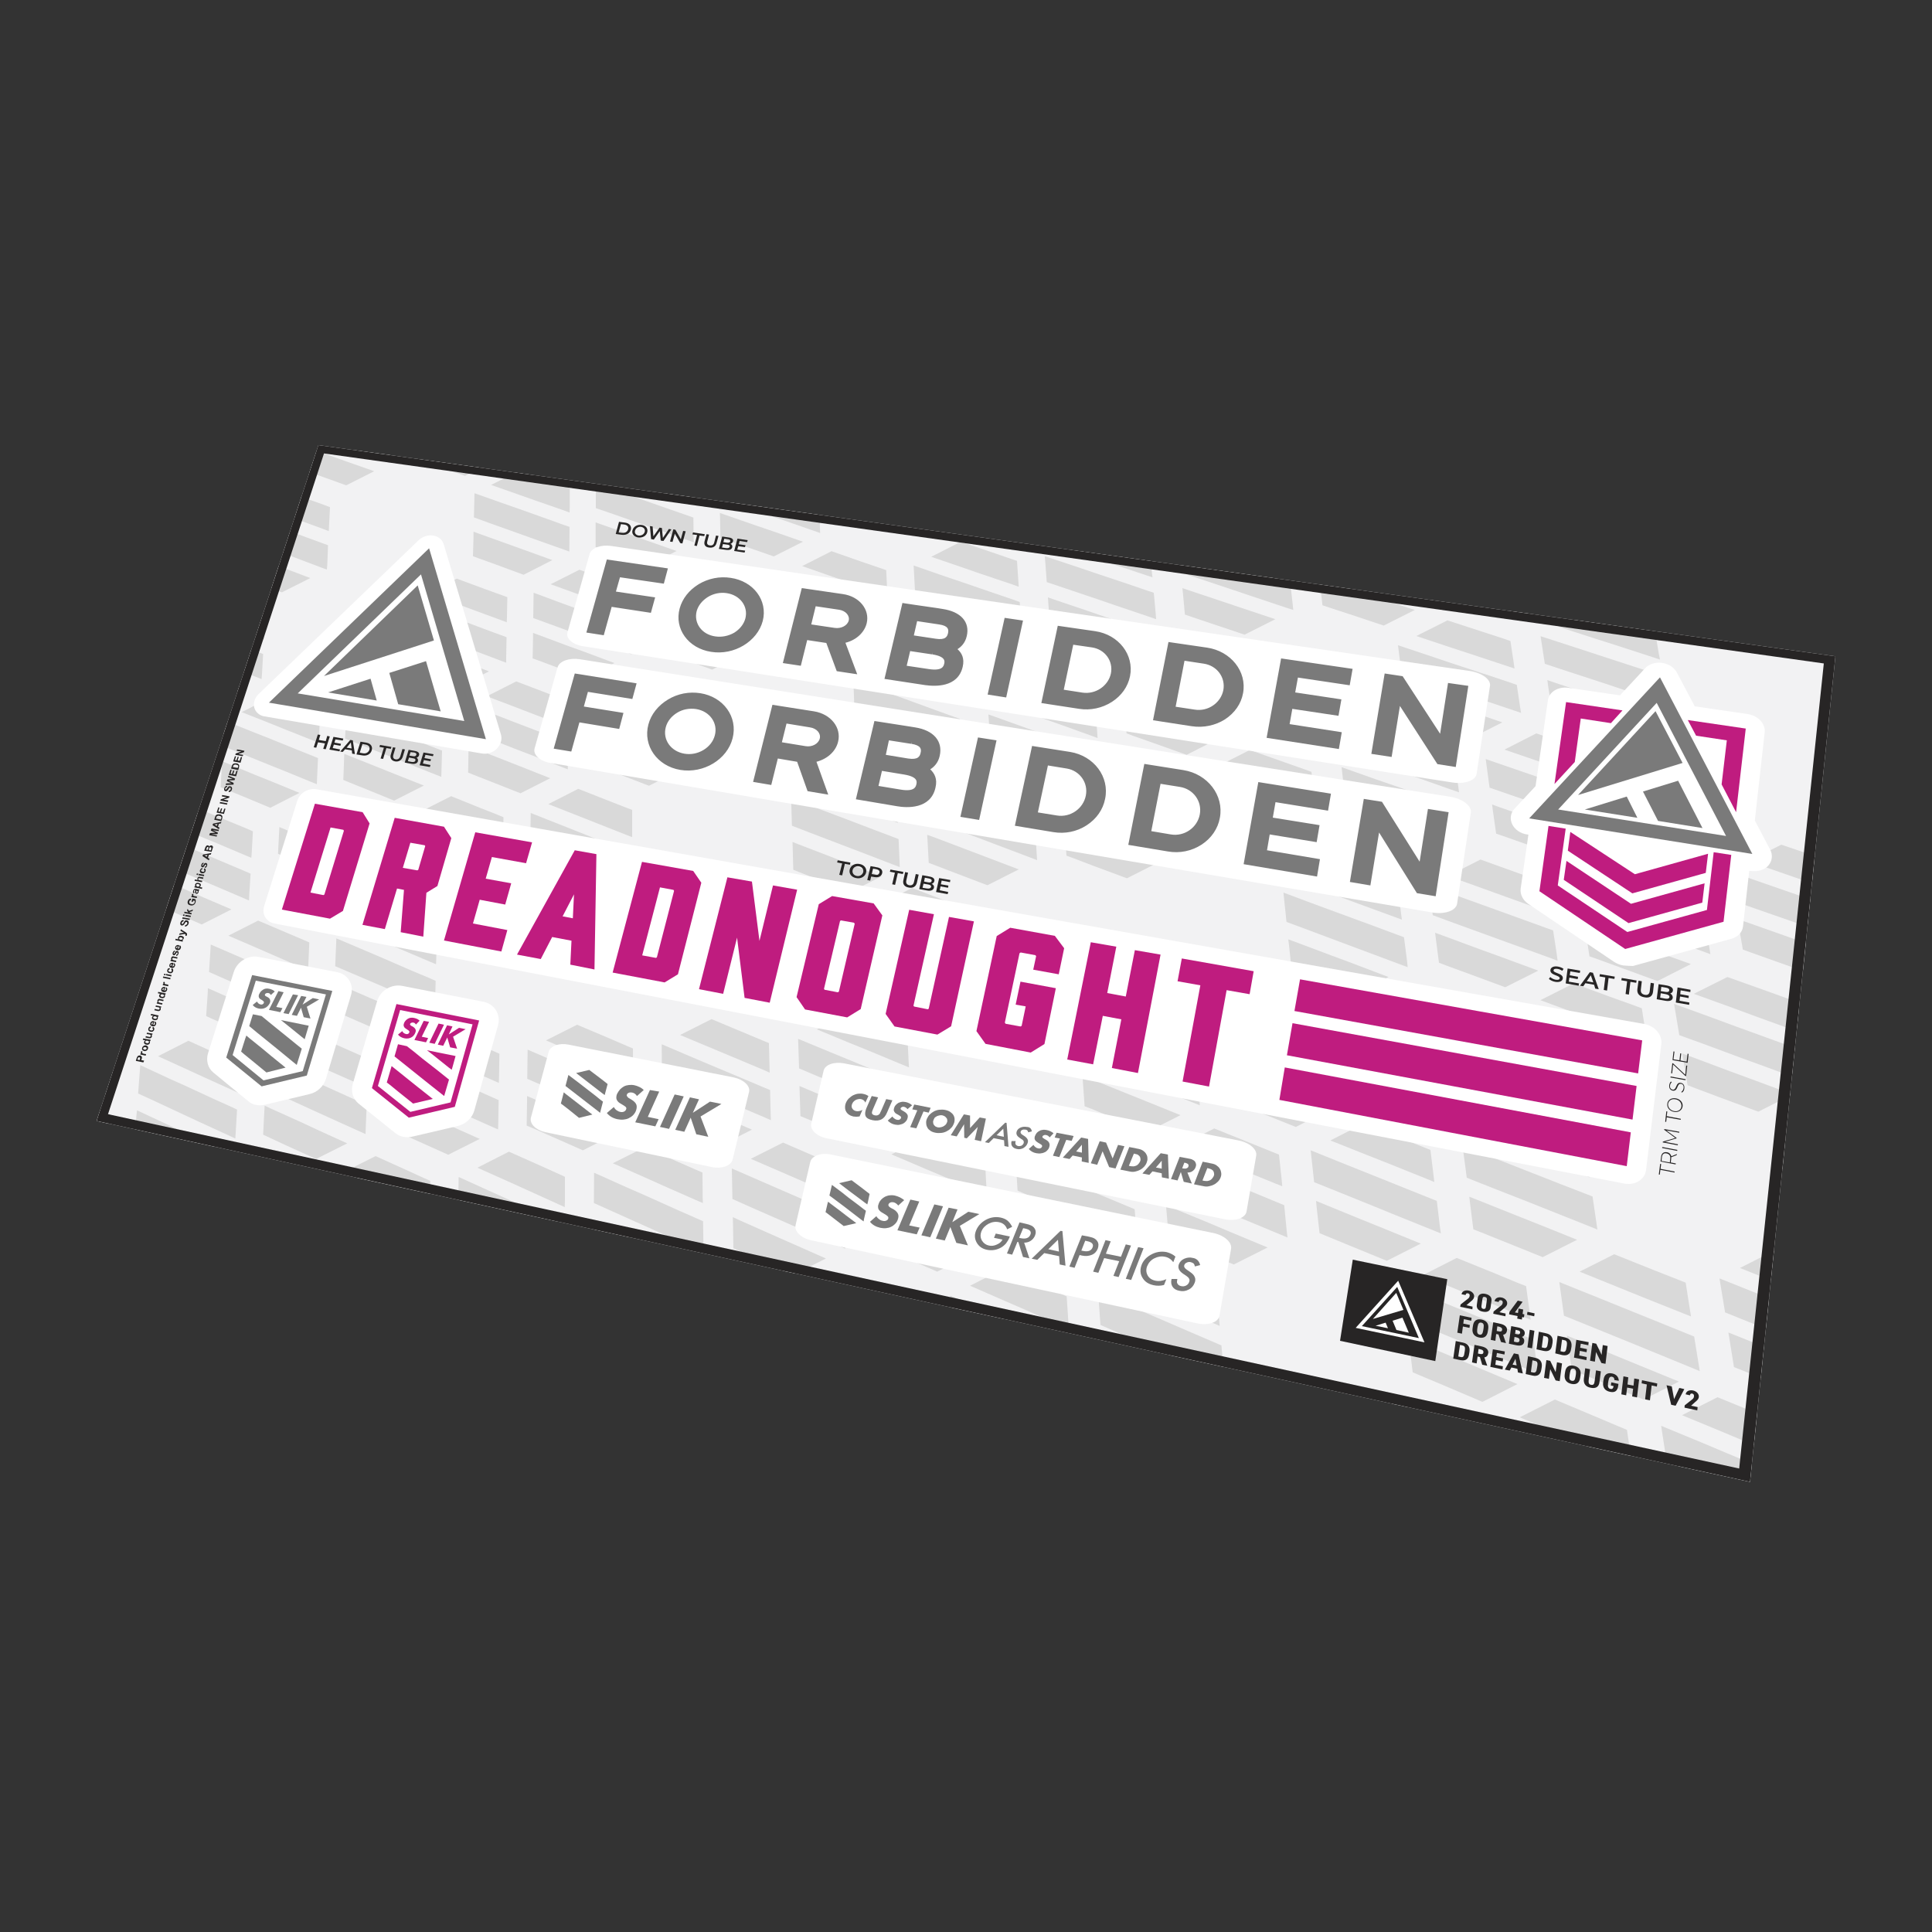 <?xml version="1.0" encoding="utf-8"?>
<!-- Generator: Adobe Illustrator 28.0.0, SVG Export Plug-In . SVG Version: 6.00 Build 0)  -->
<svg version="1.1" xmlns="http://www.w3.org/2000/svg" xmlns:xlink="http://www.w3.org/1999/xlink" x="0px" y="0px"
	 viewBox="0 0 1000 1000" enable-background="new 0 0 1000 1000" xml:space="preserve">
<rect x="0" y="0" width="1000" height="1000" fill="#333333" stroke="none"/>
<g id="static">
	<g id="aux1_1_">
	</g>
	<g>
		<polygon fill="#F2F2F3" points="50,580.2 905.8,767 950,339.7 164.8,230.4 		"/>
		<g>
			<polygon fill="#D9D9D9" points="179.2,251.2 193.7,243.9 179.7,239 171.6,236.1 163.9,233.3 160.2,244.4 165.3,246.2 			"/>
			<polygon fill="#D9D9D9" points="199.3,238.6 202.2,239.6 202.3,237.2 202.3,235.6 183.5,233 185.4,233.7 			"/>
			<polygon fill="#D9D9D9" points="226.4,241.3 240.7,246.3 248.9,242.1 215.7,237.5 218.1,238.3 			"/>
			<polygon fill="#D9D9D9" points="167.3,273.8 170.2,274.9 170.3,272.4 170.8,262.5 167.9,261.4 159.8,258.5 156,257.1 
				152.4,268.3 153.4,268.7 			"/>
			<polygon fill="#D9D9D9" points="160.6,299.2 146.6,293.9 144.2,293 140.5,304.5 145.9,306.6 			"/>
			<polygon fill="#D9D9D9" points="166.4,293.8 169.2,294.8 169.4,292.3 169.8,282.2 167,281.2 158.8,278.2 150.2,275 146.5,286.3 
				152.4,288.5 			"/>
			<polygon fill="#D9D9D9" points="268.7,256.1 277.2,259.1 291.9,264.2 294.8,265.3 294.9,262.7 294.9,252.7 292,251.6 
				283.4,248.6 275.2,245.8 266.8,244.6 254.2,251 			"/>
			<polygon fill="#D9D9D9" points="262.6,281.5 248.1,276.3 245.1,275.2 245.1,277.8 244.8,287.9 247.8,289 256.4,292.1 271,297.5 
				285.9,289.9 271.2,284.6 			"/>
			<polygon fill="#D9D9D9" points="253.8,270.9 268.4,276.1 277,279.2 291.7,284.4 294.7,285.5 294.7,282.9 294.8,272.7 
				291.8,271.7 283.2,268.6 268.6,263.4 260,260.4 245.6,255.3 245.3,267.8 			"/>
			<polygon fill="#D9D9D9" points="358.8,260.4 358.7,257.8 358.7,257.4 344.5,255.4 355.7,259.3 			"/>
			<polygon fill="#D9D9D9" points="308.3,283.2 311.3,284.3 320.1,287.4 335.2,292.8 350.2,285.2 335.1,279.9 326.3,276.7 
				311.4,271.5 308.3,270.4 308.3,273 			"/>
			<polygon fill="#D9D9D9" points="317.1,266 332,271.2 340.9,274.3 356,279.6 359.1,280.7 359,278.1 358.9,267.9 355.8,266.8 
				346.9,263.7 332,258.5 323.2,255.5 308.7,250.5 308.4,250.4 308.4,263 			"/>
			<polygon fill="#D9D9D9" points="372.9,278.4 376,279.5 385,282.6 400.5,288 415.6,280.4 400.1,275 391,271.9 375.7,266.6 
				372.6,265.5 372.7,268.1 			"/>
			<polygon fill="#D9D9D9" points="396.8,266.3 405.9,269.4 421.4,274.8 424.5,275.9 424.4,273.2 424.2,266.5 379,260.2 
				381.5,261.1 			"/>
			<polygon fill="#D9D9D9" points="136.6,330.9 136.7,328.3 137.3,318.1 136.2,317.6 132.4,329.3 133.7,329.8 			"/>
			<polygon fill="#D9D9D9" points="124,354.8 123,357.7 126.7,355.9 			"/>
			<polygon fill="#D9D9D9" points="135.4,351.5 135.6,348.8 136.2,338.5 133.3,337.4 130.1,336.1 126.3,347.9 132.6,350.4 			"/>
			<polygon fill="#D9D9D9" points="244.7,315.6 259.4,321 262.3,322.1 262.4,319.5 262.6,309.1 259.6,308 251,304.9 236.4,299.5 
				221.5,307 236.1,312.4 			"/>
			<polygon fill="#D9D9D9" points="229.7,338.6 215.1,333.1 212.1,332 212,334.6 211.7,345 214.7,346.2 223.3,349.5 238,355.1 
				253.1,347.5 238.3,341.9 			"/>
			<polygon fill="#D9D9D9" points="220.9,327.5 235.5,333 244.2,336.3 259,341.9 262,343 262,340.3 262.2,329.8 259.2,328.7 
				250.5,325.5 235.9,320 227.3,316.8 212.8,311.4 212.4,324.3 			"/>
			<polygon fill="#D9D9D9" points="299.9,307.8 308.7,311 323.8,316.5 326.9,317.6 326.9,315 326.8,304.5 323.8,303.4 314.9,300.2 
				299.9,294.9 285,302.4 			"/>
			<polygon fill="#D9D9D9" points="293.9,334.3 278.9,328.7 275.9,327.6 275.9,330.2 275.7,340.8 278.8,341.9 287.6,345.2 
				302.7,350.9 318,343.2 302.8,337.5 			"/>
			<polygon fill="#D9D9D9" points="284.8,323.1 299.8,328.6 308.6,331.9 323.8,337.5 326.9,338.7 326.9,336 326.9,325.4 
				323.8,324.3 314.9,321 299.8,315.5 291,312.3 276.2,306.8 276,319.9 			"/>
			<polygon fill="#D9D9D9" points="373.8,306.4 389.3,311.9 392.5,313.1 392.4,310.4 392.2,299.9 389,298.8 379.9,295.6 
				364.6,290.1 349.5,297.7 364.8,303.2 			"/>
			<polygon fill="#D9D9D9" points="359.3,329.8 343.9,324.2 340.8,323.1 340.8,325.8 340.9,336.4 344,337.5 353.1,340.9 
				368.6,346.6 384,338.8 368.4,333.1 			"/>
			<polygon fill="#D9D9D9" points="392.7,320.9 389.5,319.7 380.4,316.5 364.9,310.9 355.9,307.7 340.6,302.2 340.7,315.3 
				349.7,318.6 365.1,324.2 374.2,327.5 389.8,333.1 393,334.2 392.9,331.5 			"/>
			<polygon fill="#D9D9D9" points="440.2,301.7 456.1,307.3 459.3,308.4 459.2,305.7 458.7,295.1 455.5,294 446.1,290.8 
				430.4,285.3 415.2,293 430.9,298.5 			"/>
			<polygon fill="#D9D9D9" points="425.8,325.3 410,319.7 406.8,318.5 406.9,321.3 407.2,331.9 410.4,333.1 419.7,336.4 
				435.7,342.2 451.2,334.3 435.1,328.6 			"/>
			<polygon fill="#D9D9D9" points="447,311.8 431.1,306.3 421.9,303 406.2,297.5 406.6,310.7 415.8,314 431.6,319.6 441,322.9 
				457,328.6 460.3,329.7 460.1,327 459.7,316.3 456.4,315.1 			"/>
			<polygon fill="#D9D9D9" points="507.6,297 524,302.5 527.3,303.7 527.1,300.9 526.4,290.3 523.1,289.2 513.5,285.9 497.3,280.4 
				482,288.2 498.1,293.7 			"/>
			<polygon fill="#D9D9D9" points="493.5,320.7 477.3,315.1 474,313.9 474.1,316.6 474.7,327.4 478,328.6 487.5,331.9 503.9,337.7 
				519.5,329.8 503.1,324.1 			"/>
			<polygon fill="#D9D9D9" points="483.1,309.3 499.3,315 508.9,318.3 525.4,324 528.7,325.2 528.6,322.4 527.8,311.6 524.5,310.4 
				514.8,307.1 498.5,301.5 489,298.3 472.9,292.7 473.6,306 			"/>
			<polygon fill="#D9D9D9" points="576.3,292.1 593.1,297.7 596.5,298.8 596.2,296.1 595.7,290.4 553.8,284.6 566.5,288.8 			"/>
			<polygon fill="#D9D9D9" points="562.4,316 545.8,310.4 542.4,309.2 542.6,312 543.4,322.8 546.7,324 556.6,327.3 573.4,333.1 
				589.2,325.2 572.3,319.4 			"/>
			<polygon fill="#D9D9D9" points="551.6,304.6 568.2,310.2 578.1,313.6 595,319.3 598.4,320.5 598.2,317.7 597.2,306.8 
				593.8,305.7 583.9,302.3 567.1,296.7 557.4,293.4 540.8,287.9 541.8,301.3 			"/>
			<polygon fill="#D9D9D9" points="613.3,318.1 616.8,319.3 626.9,322.7 644.2,328.5 660.1,320.5 642.7,314.7 632.6,311.3 
				615.5,305.6 612,304.4 612.3,307.2 			"/>
			<polygon fill="#D9D9D9" points="621.3,299.7 638.4,305.4 648.5,308.8 665.9,314.6 669.4,315.7 669.1,312.9 667.9,302 
				664.3,300.8 659.9,299.3 610.9,292.5 611.3,296.4 			"/>
			<polygon fill="#D9D9D9" points="688.1,314.5 698.5,317.9 716.2,323.8 732.3,315.7 714.4,309.9 704,306.4 699,304.8 683.3,302.6 
				684.5,313.3 			"/>
			<polygon fill="#D9D9D9" points="741.7,310.7 740.8,310.6 741.7,310.9 			"/>
			<polygon fill="#D9D9D9" points="792.1,317.7 781,316.2 789.6,319 			"/>
			<polygon fill="#D9D9D9" points="140,361 125.1,368.6 139.3,374.2 147.7,377.6 162.1,383.3 165,384.5 165.1,381.8 165.6,371.2 
				162.7,370 154.3,366.7 			"/>
			<polygon fill="#D9D9D9" points="140.6,404.5 132.1,401.1 117.9,395.2 115,394.1 114.8,396.8 114.2,407.5 117.1,408.7 
				125.5,412.1 139.9,418.1 155,410.4 			"/>
			<polygon fill="#D9D9D9" points="123.8,389.6 138.1,395.4 146.6,398.8 161,404.7 164,405.9 164.1,403.1 164.6,392.4 161.7,391.2 
				153.2,387.8 138.9,382 130.5,378.7 117.8,373.6 115.9,379.3 115.5,386.2 			"/>
			<polygon fill="#D9D9D9" points="211.2,373.6 226,379.3 229,380.5 229,377.8 229.3,367.1 226.3,365.9 217.7,362.6 203,356.9 
				188,364.5 202.6,370.2 			"/>
			<polygon fill="#D9D9D9" points="195.8,397.2 181.2,391.4 178.2,390.2 178.1,392.9 177.7,403.7 180.6,404.9 189.3,408.4 
				204,414.4 219.4,406.6 204.5,400.7 			"/>
			<polygon fill="#D9D9D9" points="187.1,385.7 201.8,391.5 210.5,395 225.4,400.9 228.4,402.1 228.5,399.3 228.8,388.5 
				225.7,387.3 217,383.9 202.3,378.1 193.7,374.7 179.2,369 178.6,382.3 			"/>
			<polygon fill="#D9D9D9" points="267,366.1 275.8,369.5 291,375.3 294.1,376.5 294.1,373.7 294.2,363 291.1,361.8 282.2,358.4 
				267.2,352.7 252,360.4 			"/>
			<polygon fill="#D9D9D9" points="260.7,393.3 245.6,387.4 242.6,386.3 242.5,389 242.3,399.9 245.3,401.1 254.2,404.6 
				269.4,410.6 284.8,402.8 269.6,396.8 			"/>
			<polygon fill="#D9D9D9" points="251.6,381.7 266.6,387.6 275.5,391 290.8,397 293.9,398.2 293.9,395.4 294,384.5 290.9,383.3 
				282,379.8 266.8,374 258,370.6 243.1,364.9 242.8,378.3 			"/>
			<polygon fill="#D9D9D9" points="332.5,361.9 341.6,365.3 357.1,371.2 360.3,372.4 360.3,369.6 360.1,358.7 357,357.6 
				347.8,354.2 332.4,348.4 317.1,356.1 			"/>
			<polygon fill="#D9D9D9" points="326.6,389.4 311.2,383.4 308.1,382.2 308,385 308,396 311.2,397.2 320.3,400.7 335.9,406.7 
				351.5,398.9 335.8,392.9 			"/>
			<polygon fill="#D9D9D9" points="317.1,377.7 332.6,383.6 341.8,387.1 357.4,393 360.6,394.2 360.6,391.4 360.4,380.4 
				357.3,379.2 348.1,375.8 332.5,369.9 323.4,366.5 308.1,360.7 308.1,374.2 			"/>
			<polygon fill="#D9D9D9" points="450.8,347.5 467,353.3 476.6,356.8 493.1,362.7 496.4,363.9 496.3,361.1 495.6,350.1 
				492.3,348.9 482.7,345.4 466.4,339.6 			"/>
			<polygon fill="#D9D9D9" points="462.1,381.2 445.8,375.2 442.5,374 442.6,376.8 443.1,387.9 446.4,389.2 456,392.7 472.5,398.8 
				488.3,390.8 471.8,384.8 			"/>
			<polygon fill="#D9D9D9" points="442.2,365.9 451.8,369.3 468.1,375.3 477.7,378.8 494.3,384.9 497.7,386.1 497.5,383.3 
				496.9,372.1 493.5,370.9 483.8,367.4 467.4,361.4 457.8,358 441.7,352.1 			"/>
			<polygon fill="#D9D9D9" points="519.5,343.1 536.1,348.9 546,352.4 562.9,358.3 566.3,359.6 566.1,356.7 565.2,345.6 
				561.8,344.4 551.9,341 535.2,335.1 			"/>
			<polygon fill="#D9D9D9" points="515.9,385 525.8,388.6 542.7,394.8 558.7,386.7 541.7,380.6 531.7,377 515,371 511.6,369.8 
				511.8,372.6 512.5,383.8 			"/>
			<polygon fill="#D9D9D9" points="511.1,361.6 520.9,365.1 537.7,371.1 547.6,374.6 564.6,380.7 568.1,382 567.9,379.1 567,367.8 
				563.5,366.6 553.5,363.1 536.7,357.1 526.9,353.6 510.3,347.7 			"/>
			<polygon fill="#D9D9D9" points="606.5,344.4 616.6,347.9 634,353.9 637.5,355.1 637.2,352.3 636.1,341.1 632.6,339.9 
				622.4,336.4 605.2,330.5 589.4,338.5 			"/>
			<polygon fill="#D9D9D9" points="612.8,376.3 602.6,372.8 585.4,366.7 581.9,365.5 582.2,368.3 583.1,379.6 586.6,380.9 
				596.8,384.5 614.2,390.7 630.3,382.5 			"/>
			<polygon fill="#D9D9D9" points="639.8,377.7 639.5,374.8 638.4,363.5 634.8,362.2 624.6,358.7 607.3,352.7 597.1,349.2 
				580.1,343.2 581.2,357.2 591.3,360.7 608.5,366.8 618.8,370.3 636.2,376.5 			"/>
			<polygon fill="#D9D9D9" points="761.8,338.7 780.2,344.8 783.9,346 783.5,343.1 781.8,331.8 778.1,330.5 767.3,327 749.2,321.1 
				733.1,329.2 751.1,335.2 			"/>
			<polygon fill="#D9D9D9" points="748.4,364 730.2,357.8 726.5,356.6 726.9,359.5 728.4,371 732.1,372.2 742.8,375.9 761.2,382.2 
				777.6,373.9 759.2,367.6 			"/>
			<polygon fill="#D9D9D9" points="736.1,351.8 754.3,357.9 765.1,361.5 783.5,367.7 787.3,369 786.8,366 785.1,354.5 781.4,353.2 
				770.6,349.6 752.3,343.6 741.6,340 723.6,334 725.4,348.2 			"/>
			<polygon fill="#D9D9D9" points="825.5,330.5 836.5,334 855.3,340.1 859.2,341.4 858.6,338.4 856.7,327 855.4,326.6 814.2,320.8 
				807,324.5 			"/>
			<polygon fill="#D9D9D9" points="806.9,367.8 817.9,371.5 836.8,377.8 853.4,369.4 834.4,363.1 823.3,359.5 804.6,353.3 
				800.9,352 801.3,355 803.1,366.5 			"/>
			<polygon fill="#D9D9D9" points="810.5,347.2 829.2,353.3 840.3,357 859.3,363.2 863.1,364.5 862.6,361.5 860.6,349.9 
				856.8,348.6 845.6,345 826.9,338.9 815.9,335.3 797.4,329.3 799.6,343.6 			"/>
			<polygon fill="#D9D9D9" points="112.8,436.7 127.2,442.8 130.1,444 130.3,441.2 130.9,430.3 128,429 119.5,425.5 105.2,419.6 
				102.2,421.1 99,430.9 104.3,433.2 			"/>
			<polygon fill="#D9D9D9" points="104.4,478.5 119.8,470.7 105.3,464.5 96.8,460.8 90.1,457.9 86,470.5 90,472.2 			"/>
			<polygon fill="#D9D9D9" points="111.4,458.6 125.9,464.8 128.9,466.1 129,463.3 129.7,452.2 126.7,450.9 118.2,447.3 
				103.8,441.2 96.6,438.2 92.5,450.6 102.9,455 			"/>
			<polygon fill="#D9D9D9" points="168.2,429.6 176.8,433.2 191.7,439.3 194.7,440.5 194.8,437.7 195.2,426.6 192.2,425.4 
				183.5,421.9 168.8,415.9 153.6,423.6 			"/>
			<polygon fill="#D9D9D9" points="161.1,457.5 146.4,451.3 143.4,450 143.3,452.8 142.7,464 145.7,465.2 154.3,468.9 169.2,475.2 
				184.7,467.4 169.8,461.1 			"/>
			<polygon fill="#D9D9D9" points="182.6,443.8 167.8,437.7 159.2,434.1 144.6,428.1 143.9,441.9 152.5,445.5 167.2,451.6 
				175.9,455.3 190.8,461.5 193.8,462.8 194,459.9 194.4,448.7 191.3,447.5 			"/>
			<polygon fill="#D9D9D9" points="233.1,426 242,429.6 257.3,435.7 260.4,436.9 260.4,434.1 260.6,423 257.5,421.7 248.6,418.2 
				233.5,412.1 218.1,419.9 			"/>
			<polygon fill="#D9D9D9" points="210.9,461.9 219.9,465.6 235.1,471.9 250.8,464 235.5,457.7 226.5,454 211.4,447.8 208.3,446.6 
				208.2,449.4 207.9,460.6 			"/>
			<polygon fill="#D9D9D9" points="208.6,438.3 217.5,442 232.6,448.2 241.5,451.8 256.9,458.1 260,459.4 260,456.5 260.2,445.2 
				257.1,444 248.1,440.3 232.9,434.1 224.1,430.5 209.1,424.5 			"/>
			<polygon fill="#D9D9D9" points="299.3,422.3 308.4,425.9 324.1,432.1 327.2,433.3 327.2,430.4 327.2,419.2 324,418 314.8,414.4 
				299.3,408.3 283.8,416.2 			"/>
			<polygon fill="#D9D9D9" points="302.2,468.6 318,460.6 302.3,454.3 293.1,450.6 277.6,444.3 274.4,443 274.4,445.9 274.2,457.2 
				277.4,458.5 286.5,462.2 			"/>
			<polygon fill="#D9D9D9" points="283.6,438.4 299.2,444.6 308.4,448.3 324.1,454.6 327.3,455.9 327.3,453 327.3,441.6 
				324.1,440.4 314.8,436.7 299.2,430.5 290.1,426.9 274.7,420.8 274.5,434.7 			"/>
			<polygon fill="#D9D9D9" points="418.8,408.5 435.1,414.7 444.8,418.3 461.3,424.6 464.7,425.9 464.5,422.9 464,411.5 
				460.7,410.3 451,406.6 434.6,400.5 			"/>
			<polygon fill="#D9D9D9" points="429.9,443.4 413.5,437.1 410.2,435.8 410.3,438.7 410.6,450.2 413.9,451.5 423.6,455.3 
				440.2,461.7 456.3,453.6 439.6,447.2 			"/>
			<polygon fill="#D9D9D9" points="409.9,427.4 419.5,431.1 436,437.4 445.7,441.1 462.3,447.5 465.7,448.8 465.6,445.9 
				465.1,434.3 461.7,433 451.9,429.3 435.4,423 425.8,419.4 409.5,413.2 			"/>
			<polygon fill="#D9D9D9" points="488.2,404.5 504.9,410.7 514.8,414.4 531.8,420.7 535.3,422 535.1,419.1 534.3,407.6 
				530.9,406.3 520.9,402.7 504.1,396.5 			"/>
			<polygon fill="#D9D9D9" points="510.2,443.5 500.2,439.7 483.3,433.3 479.9,432.1 480.1,435 480.7,446.6 484.1,447.9 494,451.7 
				511.1,458.2 527.3,450 			"/>
			<polygon fill="#D9D9D9" points="479.5,423.6 489.4,427.3 506.2,433.6 516.2,437.4 533.4,443.9 536.8,445.2 536.6,442.2 
				535.9,430.6 532.4,429.3 522.3,425.5 505.4,419.2 495.5,415.5 478.8,409.3 			"/>
			<polygon fill="#D9D9D9" points="586.2,410.5 603.7,416.8 607.2,418.1 606.9,415.1 605.9,403.6 602.4,402.3 592.1,398.6 
				574.8,392.4 558.8,400.5 576,406.8 			"/>
			<polygon fill="#D9D9D9" points="599.7,446.3 582.1,439.8 571.8,436 554.5,429.6 551,428.3 551.2,431.2 552,442.9 555.6,444.2 
				565.8,448.1 583.3,454.6 			"/>
			<polygon fill="#D9D9D9" points="608,426.7 604.4,425.4 594.1,421.6 576.7,415.3 566.5,411.6 549.3,405.3 550.4,419.7 
				560.5,423.5 577.9,429.9 588.1,433.6 605.7,440.1 609.3,441.5 609,438.5 			"/>
			<polygon fill="#D9D9D9" points="630.7,396.4 648.4,402.7 658.9,406.4 676.8,412.8 680.5,414.1 680.2,411.1 678.8,399.5 
				675.2,398.2 664.7,394.5 646.9,388.2 			"/>
			<polygon fill="#D9D9D9" points="644.8,432.2 627,425.7 623.4,424.4 623.7,427.4 624.8,439.2 628.4,440.5 638.9,444.3 656.9,451 
				673.4,442.6 655.3,436 			"/>
			<polygon fill="#D9D9D9" points="667.2,417.7 649.3,411.3 638.8,407.5 621.2,401.2 622.6,415.8 633,419.5 650.8,426 661.4,429.8 
				679.5,436.3 683.1,437.7 682.8,434.6 681.5,422.8 677.8,421.5 			"/>
			<polygon fill="#D9D9D9" points="733,402.3 751.4,408.8 755.2,410.1 754.8,407.1 753.2,395.3 749.4,394 738.6,390.3 720.3,384 
				704,392.2 722.2,398.6 			"/>
			<polygon fill="#D9D9D9" points="719.1,428.3 700.8,421.8 697.1,420.5 697.5,423.5 698.9,435.3 702.6,436.7 713.4,440.6 
				731.9,447.2 748.6,438.8 730,432.2 			"/>
			<polygon fill="#D9D9D9" points="706.8,415.6 725.1,422 736,425.9 754.6,432.5 758.4,433.8 758,430.8 756.4,418.8 752.6,417.5 
				741.7,413.7 723.3,407.2 712.5,403.5 694.4,397.1 696.1,411.8 			"/>
			<polygon fill="#D9D9D9" points="778.7,388 797.4,394.4 808.4,398.2 827.4,404.6 831.3,405.9 830.8,402.9 828.9,391 825.1,389.7 
				813.9,386 795.2,379.6 			"/>
			<polygon fill="#D9D9D9" points="794.9,424.3 776.1,417.8 772.3,416.4 772.7,419.5 774.4,431.5 778.2,432.8 789.3,436.7 
				808.4,443.4 825.2,434.9 806.1,428.2 			"/>
			<polygon fill="#D9D9D9" points="782,411.5 800.9,418 812.1,421.9 831.2,428.5 835.1,429.9 834.6,426.8 832.7,414.8 828.8,413.4 
				817.6,409.6 798.7,403.1 787.6,399.3 769,392.9 771,407.7 			"/>
			<polygon fill="#D9D9D9" points="141.5,494.4 156.4,500.9 159.4,502.2 159.6,499.3 160.1,487.8 157.1,486.5 148.4,482.8 
				133.6,476.5 118.2,484.3 132.8,490.6 			"/>
			<polygon fill="#D9D9D9" points="125.4,519.4 110.6,512.8 107.6,511.5 107.5,514.4 106.7,525.9 109.7,527.3 118.4,531.1 
				133.3,537.8 149.1,529.8 134.1,523.2 			"/>
			<polygon fill="#D9D9D9" points="116.8,506.9 131.6,513.4 140.3,517.2 155.3,523.8 158.4,525.2 158.5,522.2 159,510.6 156,509.3 
				147.2,505.5 132.4,499 123.7,495.2 109.1,488.9 108.2,503.1 			"/>
			<polygon fill="#D9D9D9" points="183.3,481.1 198.4,487.5 207.3,491.3 222.6,497.8 225.7,499.1 225.8,496.2 226.1,484.7 
				223,483.4 214,479.6 198.9,473.2 			"/>
			<polygon fill="#D9D9D9" points="215.8,527 200.4,520.3 191.4,516.5 176.2,509.9 173.1,508.5 173,511.5 172.5,523.1 175.6,524.4 
				184.5,528.3 199.9,535 			"/>
			<polygon fill="#D9D9D9" points="225.1,522.3 225.2,519.3 225.5,507.7 222.4,506.3 213.3,502.5 198.1,495.9 189.2,492.1 
				174.1,485.7 173.5,500.1 182.4,503.9 197.6,510.4 206.6,514.3 222,520.9 			"/>
			<polygon fill="#D9D9D9" points="402.3,477.7 412,481.6 428.6,488.2 432,489.6 431.9,486.6 431.5,474.8 428.1,473.5 418.4,469.6 
				401.9,463.1 385.9,471.2 			"/>
			<polygon fill="#D9D9D9" points="423.2,518.2 406.5,511.4 396.7,507.4 380.2,500.7 376.9,499.3 377,502.3 377.2,514.2 
				380.5,515.6 390.3,519.6 406.9,526.5 			"/>
			<polygon fill="#D9D9D9" points="376.8,490.6 386.4,494.5 402.9,501.2 412.7,505.2 429.4,512 432.8,513.4 432.7,510.3 
				432.3,498.3 428.9,497 419.1,493 402.5,486.4 392.8,482.5 376.5,475.9 			"/>
			<polygon fill="#D9D9D9" points="482.8,478.2 499.9,484.9 503.3,486.3 503.2,483.3 502.5,471.4 499,470 489,466.1 472.1,459.6 
				455.9,467.8 472.8,474.3 			"/>
			<polygon fill="#D9D9D9" points="495,515.2 477.8,508.3 467.7,504.3 450.8,497.5 447.4,496.1 447.5,499.2 448,511.2 451.4,512.6 
				461.4,516.6 478.5,523.5 			"/>
			<polygon fill="#D9D9D9" points="504.7,510.3 504.5,507.2 503.8,495.1 500.3,493.7 490.2,489.8 473.2,483.1 463.2,479.2 
				446.4,472.6 447,487.4 456.9,491.3 473.9,498 484,502 501.2,508.9 			"/>
			<polygon fill="#D9D9D9" points="674,457.1 692.4,463.8 703.2,467.8 721.8,474.6 725.6,476 725.2,472.9 723.7,460.7 719.9,459.4 
				709,455.4 690.6,448.7 			"/>
			<polygon fill="#D9D9D9" points="689,494.5 670.6,487.6 666.8,486.2 667.2,489.3 668.5,501.6 672.2,503 683.1,507.2 701.8,514.2 
				718.7,505.7 700,498.6 			"/>
			<polygon fill="#D9D9D9" points="665.9,477.2 676.7,481.2 695.1,488.1 706.1,492.2 724.8,499.2 728.6,500.6 728.3,497.5 
				726.7,485.1 722.9,483.7 711.9,479.6 693.4,472.8 682.5,468.8 664.3,462 			"/>
			<polygon fill="#D9D9D9" points="768.4,460.2 779.5,464.2 798.7,471.1 802.6,472.5 802.1,469.3 800.3,457 796.4,455.7 
				785.2,451.7 766.3,444.9 749.5,453.4 			"/>
			<polygon fill="#D9D9D9" points="748.7,499.8 759.9,503.9 779.1,511 796.2,502.4 776.9,495.3 765.6,491.2 746.7,484.2 
				742.8,482.8 743.2,485.9 744.8,498.3 			"/>
			<polygon fill="#D9D9D9" points="741.6,473.7 752.7,477.8 771.7,484.7 783,488.8 802.3,495.8 806.2,497.3 805.8,494.1 
				803.9,481.6 800,480.2 788.7,476.1 769.6,469.2 758.5,465.2 739.7,458.4 			"/>
			<polygon fill="#D9D9D9" points="826.5,449.6 845.9,456.5 857.4,460.5 877,467.4 881,468.8 880.5,465.7 878.4,453.3 874.4,451.9 
				862.8,447.9 843.4,441.1 			"/>
			<polygon fill="#D9D9D9" points="843.8,487.7 824.2,480.7 820.3,479.3 820.8,482.4 822.7,495 826.7,496.4 838.2,500.6 
				857.9,507.8 875.2,499 855.4,491.9 			"/>
			<polygon fill="#D9D9D9" points="867,472.5 847.3,465.6 835.9,461.5 816.5,454.7 818.9,470.1 830.3,474.2 849.9,481.2 
				861.5,485.3 881.3,492.4 885.3,493.9 884.8,490.7 882.6,478.1 878.6,476.6 			"/>
			<polygon fill="#D9D9D9" points="905,445.8 924.9,452.7 936.7,456.8 937.9,457.2 939.3,443.1 922,437.2 			"/>
			<polygon fill="#D9D9D9" points="903.4,477.1 899.3,475.7 899.9,478.9 902.1,491.5 906.2,493 918,497.2 933.2,502.6 934.7,488.2 
				923.5,484.2 			"/>
			<polygon fill="#D9D9D9" points="914.8,457.8 894.9,450.9 897.7,466.5 909.4,470.6 929.5,477.6 935.5,479.7 937,465.5 
				926.6,461.9 			"/>
			<polygon fill="#D9D9D9" points="57.5,568 57.7,565 58.6,554.2 54.5,566.6 54.5,566.7 			"/>
			<polygon fill="#D9D9D9" points="53.9,575.3 51.9,574.4 50,580.2 56.5,581.7 56.8,576.7 			"/>
			<polygon fill="#D9D9D9" points="105.2,557.4 120.2,564.2 123.2,565.6 123.4,562.5 124,550.8 121,549.4 112.3,545.4 97.5,538.7 
				81.8,546.7 96.5,553.4 			"/>
			<polygon fill="#D9D9D9" points="88.7,583 73.9,576.1 70.9,574.7 70.6,577.7 70.1,584.6 111.6,593.7 97.4,587.1 			"/>
			<polygon fill="#D9D9D9" points="122.7,574.3 119.7,572.9 110.8,568.9 95.9,562 87.2,558.1 72.6,551.3 71.5,566 80.2,570 
				95,576.9 103.8,581 118.8,587.9 121.8,589.3 122,586.3 			"/>
			<polygon fill="#D9D9D9" points="187.5,546.7 178.5,542.7 163.3,536 147.5,544 162.7,550.8 171.6,554.8 187,561.6 190.1,563 
				190.2,560 190.7,548.1 			"/>
			<polygon fill="#D9D9D9" points="155.3,580.6 140,573.7 137,572.3 136.8,575.3 136.2,587.3 139.2,588.7 148.2,592.9 163.6,599.9 
				179.7,591.8 164.3,584.8 			"/>
			<polygon fill="#D9D9D9" points="189.8,571.9 186.6,570.5 177.6,566.4 162.3,559.5 153.3,555.5 138.2,548.7 137.4,563.5 
				146.3,567.5 161.6,574.5 170.6,578.6 186.1,585.6 189.2,587 189.3,583.9 			"/>
			<polygon fill="#D9D9D9" points="239.2,552.1 255,559.1 258.2,560.5 258.3,557.4 258.5,545.4 255.3,544 246,540 230.4,533.2 
				214.4,541.3 230,548.1 			"/>
			<polygon fill="#D9D9D9" points="223.1,578.2 207.4,571.2 204.3,569.8 204.2,572.9 203.8,585 206.9,586.4 216.2,590.6 232,597.7 
				248.3,589.5 232.4,582.4 			"/>
			<polygon fill="#D9D9D9" points="229.4,572 238.7,576.1 254.6,583.2 257.8,584.6 257.9,581.5 258.1,569.4 254.9,568 245.5,563.8 
				229.8,556.9 220.6,552.9 205.1,546 204.6,561 213.7,565 			"/>
			<polygon fill="#D9D9D9" points="282.6,538.5 298.6,545.4 308.1,549.5 324.4,556.4 327.7,557.8 327.7,554.8 327.6,542.7 
				324.3,541.3 314.8,537.2 298.7,530.4 			"/>
			<polygon fill="#D9D9D9" points="301.7,580 292.2,575.8 276.1,568.7 272.8,567.3 272.8,570.4 272.6,582.6 275.9,584 285.4,588.2 
				301.7,595.4 318.1,587.1 			"/>
			<polygon fill="#D9D9D9" points="282.4,562.5 298.5,569.5 308,573.7 324.4,580.8 327.7,582.2 327.7,579.1 327.7,566.8 
				324.4,565.4 314.8,561.3 298.6,554.3 289.1,550.2 273.1,543.3 272.9,558.4 			"/>
			<polygon fill="#D9D9D9" points="368.5,542.6 378.3,546.7 395,553.7 398.4,555.2 398.3,552.1 398,539.9 394.6,538.5 384.8,534.4 
				368.3,527.5 352,535.7 			"/>
			<polygon fill="#D9D9D9" points="362.6,573.3 346,566.2 342.7,564.7 342.7,567.8 342.8,580.1 346.1,581.6 355.9,585.8 
				372.7,593.1 389.2,584.7 372.4,577.5 			"/>
			<polygon fill="#D9D9D9" points="342.6,555.7 352.3,559.9 368.9,566.9 378.7,571.1 395.6,578.3 399,579.8 398.9,576.6 
				398.6,564.2 395.2,562.8 385.3,558.6 368.6,551.6 358.9,547.5 342.5,540.5 			"/>
			<polygon fill="#D9D9D9" points="466.3,535.6 456.2,531.5 439.2,524.6 422.8,532.8 439.7,539.8 449.8,543.9 466.9,551 
				470.5,552.5 470.3,549.3 469.7,537 			"/>
			<polygon fill="#D9D9D9" points="461.8,582.2 444.4,575 434.3,570.7 417.3,563.6 413.8,562.1 413.9,565.3 414.3,577.7 
				417.7,579.1 427.8,583.4 445,590.7 			"/>
			<polygon fill="#D9D9D9" points="471.6,577.3 471.4,574.1 470.9,561.6 467.4,560.1 457.2,555.9 440,548.8 430,544.7 413.1,537.7 
				413.6,553 423.5,557.2 440.6,564.3 450.7,568.6 468.1,575.8 			"/>
			<polygon fill="#D9D9D9" points="585,518.5 568.3,526.9 586.2,534 596.9,538.2 615.1,545.4 618.8,546.9 618.5,543.7 617.4,531.1 
				613.7,529.7 603,525.5 			"/>
			<polygon fill="#D9D9D9" points="592.7,569.8 582,565.5 563.9,558.2 560.3,556.7 560.5,559.9 561.4,572.6 565.1,574 575.7,578.4 
				594,585.8 611,577.2 			"/>
			<polygon fill="#D9D9D9" points="621,572.1 620.8,568.9 619.6,556.2 615.9,554.7 605.1,550.4 587,543.2 576.4,539 558.5,531.9 
				559.6,547.5 570.2,551.7 588.2,559 599,563.3 617.3,570.6 			"/>
			<polygon fill="#D9D9D9" points="643.2,523.9 661.6,531 672.6,535.3 691.3,542.5 695.1,544 694.8,540.8 693.3,528.1 689.5,526.7 
				678.5,522.5 660,515.4 			"/>
			<polygon fill="#D9D9D9" points="687.9,574.6 669,567.1 658,562.8 639.4,555.4 635.6,554 635.9,557.2 637.1,569.9 640.9,571.4 
				651.9,575.8 670.7,583.3 			"/>
			<polygon fill="#D9D9D9" points="698,569.5 697.6,566.2 696.2,553.4 692.3,551.9 681.3,547.6 662.6,540.3 651.7,536.1 
				633.3,528.9 634.7,544.6 645.6,548.9 664.2,556.2 675.3,560.5 694.1,568 			"/>
			<polygon fill="#D9D9D9" points="719.5,520.8 738.5,528 749.8,532.3 769,539.6 773,541 772.5,537.8 770.8,525.1 766.9,523.6 
				755.6,519.3 736.5,512.2 			"/>
			<polygon fill="#D9D9D9" points="766.2,571.9 746.8,564.4 735.5,560 716.3,552.6 712.5,551.1 712.9,554.4 714.4,567.3 
				718.2,568.8 729.5,573.2 748.9,580.7 			"/>
			<polygon fill="#D9D9D9" points="711.4,541.7 722.6,546 741.7,553.4 753.1,557.8 772.5,565.2 776.5,566.8 776,563.5 774.3,550.5 
				770.3,549 758.9,544.7 739.7,537.4 728.5,533.1 709.5,525.9 			"/>
			<polygon fill="#D9D9D9" points="849.8,521.9 845.8,520.4 834.1,516.2 814.5,509 797.3,517.7 816.9,524.9 828.5,529.2 
				848.3,536.6 852.4,538.1 851.8,534.8 			"/>
			<polygon fill="#D9D9D9" points="826.2,561.7 814.5,557.2 794.8,549.8 790.8,548.3 791.3,551.5 793.1,564.5 797.1,566 
				808.8,570.5 828.7,578.1 846.2,569.2 			"/>
			<polygon fill="#D9D9D9" points="856.5,564 856,560.7 853.9,547.6 849.8,546.1 838.1,541.7 818.3,534.3 806.7,530 787.2,522.8 
				789.5,538.8 801,543.1 820.7,550.5 832.4,554.9 852.4,562.5 			"/>
			<polygon fill="#D9D9D9" points="926.2,517.2 914.3,512.9 894.1,505.7 876.7,514.4 896.9,521.7 908.8,526.1 929.2,533.5 
				929.9,533.7 931.1,522.6 930.4,518.7 			"/>
			<polygon fill="#D9D9D9" points="895.2,554.4 874.9,546.8 870.8,545.3 871.3,548.6 873.5,561.7 877.6,563.3 889.6,567.8 
				910.1,575.4 926.5,567.1 926.6,566 907.2,558.8 			"/>
			<polygon fill="#D9D9D9" points="898.5,531.3 886.6,526.9 866.5,519.6 869.2,535.8 881.1,540.1 901.3,547.6 913.4,552 
				927.5,557.2 929,542.4 918.9,538.7 			"/>
			<polygon fill="#D9D9D9" points="219.5,609.8 210.1,605.5 194.4,598.4 178.2,606.5 185.2,609.8 222.5,617.9 222.7,611.2 			"/>
			<polygon fill="#D9D9D9" points="292.4,609.1 289.1,607.6 279.6,603.3 263.4,596.1 247.1,604.4 263.2,611.6 272.7,615.9 
				289,623.3 292.3,624.8 292.4,621.6 			"/>
			<polygon fill="#D9D9D9" points="263,620.8 253.5,616.5 237.4,609.2 237.2,621.1 288.2,632.2 279.3,628.2 			"/>
			<polygon fill="#D9D9D9" points="333.7,609.4 343.5,613.8 360.3,621.2 363.8,622.7 363.7,619.5 363.6,606.9 360.1,605.4 
				350.3,601.1 333.7,593.8 317.2,602.1 			"/>
			<polygon fill="#D9D9D9" points="307.4,632.1 307.4,635.3 307.4,636.4 326.2,640.5 310.8,633.6 			"/>
			<polygon fill="#D9D9D9" points="363.9,632.1 360.5,630.6 350.5,626.2 333.8,618.7 324,614.4 307.5,607 307.4,622.7 317.2,627.1 
				333.9,634.6 343.7,639 360.7,646.6 364.1,648.2 364.1,644.9 			"/>
			<polygon fill="#D9D9D9" points="432.5,603.1 422.4,598.8 405.3,591.4 388.6,599.8 405.7,607.2 415.8,611.6 433.1,619.1 
				436.6,620.6 436.5,617.4 436,604.6 			"/>
			<polygon fill="#D9D9D9" points="410.1,643.7 399.9,639.2 382.8,631.6 379.3,630 379.4,633.3 379.6,646.1 383.1,647.7 
				393.2,652.2 406.1,658 411.9,659.2 427.5,651.4 			"/>
			<polygon fill="#D9D9D9" points="436.9,630.1 433.4,628.5 423.2,624.1 405.9,616.6 395.8,612.2 378.8,604.8 379.1,620.6 
				389.2,625.1 406.3,632.6 416.5,637.1 433.9,644.7 437.5,646.3 437.4,643 			"/>
			<polygon fill="#D9D9D9" points="489.4,609.4 507.2,616.9 510.8,618.5 510.6,615.2 509.9,602.3 506.3,600.8 495.8,596.4 
				478.2,589 461.4,597.5 479,605 			"/>
			<polygon fill="#D9D9D9" points="473.8,637.2 456.1,629.5 452.6,628 452.7,631.3 453.2,644.2 456.8,645.8 467.2,650.4 
				485.1,658.2 502.2,649.5 484.3,641.7 			"/>
			<polygon fill="#D9D9D9" points="480.2,630.6 490.7,635.1 508.6,642.8 512.3,644.4 512.1,641.1 511.4,628 507.7,626.5 497.2,622 
				479.4,614.4 469.1,610 451.6,602.5 452.2,618.5 462.5,623 			"/>
			<polygon fill="#D9D9D9" points="564.4,607.1 582.8,614.7 586.5,616.3 586.2,613 585.2,600 581.5,598.5 570.8,594 552.6,586.6 
				535.7,595.2 553.7,602.7 			"/>
			<polygon fill="#D9D9D9" points="549.1,635.2 531,627.5 527.3,625.9 527.5,629.2 528.3,642.3 532,643.9 542.7,648.5 561.1,656.4 
				578.4,647.6 559.9,639.8 			"/>
			<polygon fill="#D9D9D9" points="537.3,620.8 555.5,628.5 566.3,633.1 584.8,640.9 588.6,642.4 588.3,639.1 587.3,625.9 
				583.5,624.3 572.7,619.8 554.4,612.2 543.7,607.7 525.7,600.2 526.7,616.3 			"/>
			<polygon fill="#D9D9D9" points="641,604.8 659.9,612.5 663.7,614 663.4,610.7 662,597.6 658.2,596.1 647.1,591.6 628.5,584.1 
				611.4,592.7 630,600.3 			"/>
			<polygon fill="#D9D9D9" points="626,633.1 607.3,625.4 603.5,623.8 603.8,627.1 604.9,640.3 608.7,641.9 619.7,646.6 
				638.6,654.5 656.1,645.7 637.1,637.8 			"/>
			<polygon fill="#D9D9D9" points="664.7,623.8 660.8,622.2 649.7,617.6 630.8,609.9 619.9,605.4 601.3,597.8 602.7,614.1 
				613.6,618.7 632.4,626.4 643.5,631 662.5,638.9 666.4,640.5 666,637.1 			"/>
			<polygon fill="#D9D9D9" points="719.1,602.4 738.5,610.2 742.4,611.8 742,608.4 740.4,595.2 736.4,593.6 725.1,589.1 
				705.8,581.5 688.6,590.3 707.7,597.9 			"/>
			<polygon fill="#D9D9D9" points="715.8,635.7 704.4,631.1 685.1,623.2 681.2,621.6 681.5,625 683,638.3 686.9,639.9 698.3,644.6 
				717.8,652.6 735.4,643.7 			"/>
			<polygon fill="#D9D9D9" points="710.7,624.2 722.2,628.9 741.8,636.8 745.8,638.4 745.3,635 743.7,621.6 739.7,620 728.2,615.4 
				708.8,607.6 697.5,603.1 678.4,595.4 680.2,611.9 691.4,616.4 			"/>
			<polygon fill="#D9D9D9" points="787,595.5 798.7,600 818.7,607.8 822.8,609.4 822.3,606 820.3,592.7 816.3,591.1 804.5,586.6 
				784.7,578.9 767.3,587.8 			"/>
			<polygon fill="#D9D9D9" points="816.3,641.7 796.1,633.6 784.3,628.9 764.5,621 760.5,619.4 760.9,622.8 762.6,636.3 
				766.7,637.9 778.4,642.6 798.5,650.7 			"/>
			<polygon fill="#D9D9D9" points="826.8,636.4 826.3,632.9 824.3,619.3 820.2,617.7 808.3,613.1 788.4,605.3 776.7,600.7 757,593 
				759.2,609.6 770.8,614.2 790.7,622 802.5,626.7 822.6,634.7 			"/>
			<polygon fill="#D9D9D9" points="922.1,604.8 922.6,605 924.1,589.8 919.1,587.9 			"/>
			<polygon fill="#D9D9D9" points="552.1,671 548.3,669.3 537.5,664.6 519.3,656.7 502.1,665.5 520.2,673.4 531,678.1 549.5,686.2 
				553.2,687.8 553,684.4 			"/>
			<polygon fill="#D9D9D9" points="491.9,670.6 492.3,676.8 519.6,682.7 510.1,678.5 			"/>
			<polygon fill="#D9D9D9" points="629.8,669.2 625.9,667.6 614.8,662.9 596,654.9 578.6,663.7 597.3,671.7 608.4,676.5 
				627.4,684.6 631.3,686.3 631,682.8 			"/>
			<polygon fill="#D9D9D9" points="628.3,694.7 617.1,689.9 598.1,681.7 587,676.9 568.4,668.9 569.6,685.8 580.6,690.6 
				599.5,698.8 606,701.6 633.2,707.5 632.2,696.4 			"/>
			<polygon fill="#D9D9D9" points="785.8,664.1 774,659.2 754,651.1 736.3,660.1 756.2,668.3 768,673.1 788.1,681.4 792.3,683.1 
				791.8,679.6 789.9,665.7 			"/>
			<polygon fill="#D9D9D9" points="753.2,702.9 733.2,694.5 729.1,692.8 729.5,696.3 731.2,710.3 735.2,712 747.1,717 767.3,725.6 
				785.4,716.4 765.1,707.9 			"/>
			<polygon fill="#D9D9D9" points="793.7,693.4 789.5,691.7 777.6,686.7 757.5,678.4 745.7,673.6 725.9,665.4 727.9,682.6 
				739.6,687.5 759.7,695.8 771.6,700.8 791.9,709.3 796.1,711 795.6,707.4 			"/>
			<polygon fill="#D9D9D9" points="817.6,658.2 838.1,666.5 850.2,671.4 871,679.7 875.3,681.4 874.7,677.9 872.5,663.9 
				868.2,662.2 856,657.4 835.5,649.2 			"/>
			<polygon fill="#D9D9D9" points="835.8,701.5 815.2,693 811,691.3 811.5,694.8 813.5,708.9 817.7,710.7 829.9,715.7 850.7,724.4 
				869,715.1 848,706.5 			"/>
			<polygon fill="#D9D9D9" points="860.4,685.1 839.6,676.7 827.5,671.8 807.1,663.6 809.5,681 821.6,685.9 842.3,694.3 
				854.5,699.3 875.5,707.9 879.8,709.7 879.2,706 876.9,691.8 872.7,690.1 			"/>
			<polygon fill="#D9D9D9" points="916.6,662.7 918.2,647.4 900.6,656.3 			"/>
			<polygon fill="#D9D9D9" points="894.6,689.7 895.2,693.3 897.5,707.6 901.8,709.3 911.4,713.2 913,697.1 898.9,691.4 			"/>
			<polygon fill="#D9D9D9" points="890,661.7 892.9,679.3 905.3,684.3 914,687.8 915.7,671.9 911,670.1 			"/>
			<polygon fill="#D9D9D9" points="720.4,726.6 728.9,728.4 722.3,725.6 			"/>
			<polygon fill="#D9D9D9" points="837.8,738.3 825.5,733.1 804.8,724.4 786.6,733.6 807.3,742.4 819.5,747.6 822.6,748.9 
				844.1,753.6 842.1,740.1 			"/>
			<polygon fill="#D9D9D9" points="870.6,732.5 891.9,741.3 904.5,746.6 907.8,747.9 909.5,731.6 889,723.2 			"/>
			<polygon fill="#D9D9D9" points="881.1,746.8 859.8,738 862.6,756.2 869.4,759.1 905.8,767 906.8,757.6 893.7,752.1 			"/>
		</g>
		<path fill="#272525" d="M905.8,767L50,580.2l114.8-349.8L950,339.7L905.8,767z M900.2,760.1L944,343.4L167.7,234.7l-111.8,342
			L900.2,760.1z"/>
		<g>
			<g>
				<path fill="#272525" d="M170.7,381.2l-2.1,6.6l-1.3-0.2l0.9-2.8l-3.6-0.6l-0.9,2.8l-1.3-0.2l2.1-6.6l1.3,0.2L165,383l3.6,0.6
					l0.8-2.7L170.7,381.2z"/>
				<path fill="#272525" d="M176,387.9l-0.3,1l-5.2-0.9l2.1-6.6l5.1,0.9l-0.3,1l-3.8-0.6l-0.5,1.7l3.4,0.6l-0.3,1l-3.4-0.6l-0.6,1.8
					L176,387.9z"/>
				<path fill="#272525" d="M182.1,388.4l-3.5-0.6l-1.2,1.4l-1.3-0.2l5.2-6l1.3,0.2l1.1,7.1l-1.4-0.2L182.1,388.4z M182,387.4
					l-0.4-3.1l-2.2,2.7L182,387.4z"/>
				<path fill="#272525" d="M186.6,383.9l3,0.5c2.3,0.4,3.4,2,2.8,4c-0.6,2-2.6,3-4.8,2.6l-3.1-0.5L186.6,383.9z M187.9,389.9
					c1.6,0.3,2.8-0.5,3.3-1.8c0.4-1.4-0.3-2.4-1.9-2.7l-1.7-0.3l-1.4,4.5L187.9,389.9z"/>
				<path fill="#272525" d="M198.7,387l-2.3-0.4l0.3-1l5.9,1l-0.3,1l-2.3-0.4l-1.7,5.6l-1.3-0.2L198.7,387z"/>
				<path fill="#272525" d="M202.3,390.5l1.1-3.7l1.3,0.2l-1.1,3.7c-0.4,1.4,0.1,2.1,1.2,2.3c1.1,0.2,2-0.3,2.4-1.6l1.1-3.7l1.3,0.2
					l-1.1,3.7c-0.6,1.9-2.1,2.8-4,2.5C202.6,393.7,201.7,392.4,202.3,390.5z"/>
				<path fill="#272525" d="M216.3,394c-0.3,1.1-1.5,1.6-3.3,1.3l-3.5-0.6l2-6.6l3.3,0.6c1.7,0.3,2.4,1.1,2.1,2.2
					c-0.2,0.7-0.7,1.1-1.3,1.3C216.2,392.5,216.5,393.2,216.3,394z M212.5,389.3l-0.6,1.8l1.9,0.3c0.9,0.2,1.5-0.1,1.7-0.7
					c0.2-0.6-0.2-1-1.1-1.2L212.5,389.3z M215,393.7c0.2-0.7-0.2-1.1-1.2-1.2l-2.1-0.4l-0.6,1.9l2.1,0.4
					C214.2,394.5,214.8,394.3,215,393.7z"/>
				<path fill="#272525" d="M222.8,396l-0.3,1l-5.3-0.9l2-6.6l5.2,0.9l-0.3,1l-3.9-0.7l-0.5,1.7l3.4,0.6l-0.3,1l-3.4-0.6l-0.5,1.8
					L222.8,396z"/>
			</g>
		</g>
		<g>
			<g>
				<path fill="#272525" d="M801.7,506.7l0.7-1c0.6,0.6,1.7,1.2,2.8,1.4c1.4,0.2,2-0.1,2.1-0.7c0.2-1.7-5.2-1.5-4.8-4.4
					c0.2-1.2,1.5-2.1,3.9-1.7c1.1,0.2,2.2,0.6,2.9,1.2l-0.7,1c-0.7-0.5-1.6-0.9-2.4-1c-1.4-0.2-2,0.1-2.1,0.7
					c-0.2,1.6,5.2,1.5,4.8,4.3c-0.2,1.2-1.5,2.1-3.9,1.7C803.7,508,802.4,507.3,801.7,506.7z"/>
				<path fill="#272525" d="M817.3,509l-0.2,1.2l-6.7-1.2l1-7.7l6.5,1.1l-0.2,1.2l-4.9-0.8l-0.3,2l4.3,0.8l-0.2,1.2l-4.3-0.8
					l-0.3,2.1L817.3,509z"/>
				<path fill="#272525" d="M825.1,509.7l-4.5-0.8l-1.1,1.6l-1.7-0.3l5.1-7l1.6,0.3l3,8.5l-1.8-0.3L825.1,509.7z M824.7,508.5
					l-1.3-3.7l-2.1,3.1L824.7,508.5z"/>
				<path fill="#272525" d="M830.9,505.9l-3-0.5l0.2-1.2l7.7,1.3l-0.2,1.2l-3-0.5l-0.8,6.5l-1.7-0.3L830.9,505.9z"/>
				<path fill="#272525" d="M842.2,507.9l-3-0.5l0.2-1.2l7.7,1.3l-0.2,1.2l-3-0.5l-0.8,6.6l-1.7-0.3L842.2,507.9z"/>
				<path fill="#272525" d="M847.5,512l0.6-4.4l1.7,0.3l-0.5,4.3c-0.2,1.6,0.6,2.4,2,2.7c1.5,0.3,2.4-0.3,2.6-1.9l0.5-4.3l1.7,0.3
					l-0.5,4.4c-0.3,2.3-1.9,3.3-4.4,2.8C848.6,515.8,847.2,514.3,847.5,512z"/>
				<path fill="#272525" d="M865.8,516.5c-0.2,1.3-1.5,1.9-3.8,1.5l-4.5-0.8l1-7.8l4.3,0.7c2.2,0.4,3.3,1.4,3.1,2.6
					c-0.1,0.8-0.6,1.3-1.4,1.5C865.3,514.7,865.9,515.5,865.8,516.5z M859.9,510.8l-0.3,2.2l2.4,0.4c1.2,0.2,1.9,0,2-0.8
					c0.1-0.7-0.5-1.2-1.7-1.4L859.9,510.8z M864.1,516.1c0.1-0.8-0.6-1.2-1.8-1.5l-2.7-0.5l-0.3,2.3l2.7,0.5
					C863.3,517.1,864,516.8,864.1,516.1z"/>
				<path fill="#272525" d="M874.4,518.9l-0.1,1.2l-6.9-1.2l0.9-7.8l6.7,1.2l-0.1,1.2l-5-0.9l-0.2,2l4.4,0.8l-0.1,1.2l-4.4-0.8
					l-0.3,2.2L874.4,518.9z"/>
			</g>
		</g>
		<g>
			<g>
				<path fill="#272525" d="M320.4,270.1l3.1,0.4c2.3,0.3,3.5,1.8,3,3.7c-0.5,1.9-2.4,2.9-4.7,2.6l-3.1-0.4L320.4,270.1z
					 M321.9,275.8c1.6,0.2,2.8-0.5,3.2-1.8c0.4-1.3-0.4-2.3-2-2.5l-1.7-0.2l-1.2,4.3L321.9,275.8z"/>
				<path fill="#272525" d="M327.4,274.4c0.5-1.9,2.5-3,4.7-2.7c2.2,0.3,3.4,1.9,2.9,3.8c-0.5,1.9-2.5,3-4.7,2.7
					C328.1,277.8,326.8,276.2,327.4,274.4z M333.7,275.3c0.4-1.3-0.5-2.4-1.9-2.6c-1.4-0.2-2.7,0.6-3.1,1.9
					c-0.4,1.3,0.4,2.4,1.9,2.6C332,277.3,333.3,276.6,333.7,275.3z"/>
				<path fill="#272525" d="M347.5,274l-4.1,6l-1.4-0.2l-0.5-4.9l-3.1,4.4L337,279l-0.6-6.7l1.4,0.2l0.4,5.1l3.2-4.5l1.2,0.2
					l0.5,5.1l3.1-4.6L347.5,274z"/>
				<path fill="#272525" d="M354.9,275l-1.7,6.3l-1.1-0.2l-2.8-4.9l-1.2,4.3l-1.3-0.2l1.7-6.3l1.1,0.2l2.8,4.9l1.2-4.3L354.9,275z"
					/>
				<path fill="#272525" d="M360.8,276.9l-2.4-0.3l0.3-1l6.1,0.9l-0.3,1l-2.4-0.3l-1.4,5.4l-1.3-0.2L360.8,276.9z"/>
				<path fill="#272525" d="M364.7,280.1l1-3.6l1.3,0.2l-0.9,3.5c-0.4,1.3,0.2,2,1.3,2.1c1.2,0.2,2-0.3,2.3-1.6l0.9-3.5l1.3,0.2
					l-1,3.6c-0.5,1.9-1.9,2.7-3.9,2.4C365.1,283.2,364.2,282,364.7,280.1z"/>
				<path fill="#272525" d="M379,283.3c-0.3,1.1-1.4,1.6-3.3,1.3l-3.6-0.5l1.7-6.4l3.4,0.5c1.7,0.2,2.5,1,2.2,2
					c-0.2,0.7-0.7,1.1-1.3,1.3C378.8,281.8,379.2,282.5,379,283.3z M374.9,278.8l-0.5,1.8l1.9,0.3c0.9,0.1,1.5-0.1,1.7-0.7
					c0.2-0.6-0.3-1-1.2-1.1L374.9,278.8z M377.7,283c0.2-0.6-0.3-1-1.3-1.1l-2.2-0.3l-0.5,1.8l2.2,0.3
					C376.9,283.8,377.5,283.6,377.7,283z"/>
				<path fill="#272525" d="M385.7,285l-0.3,1l-5.4-0.8l1.7-6.4l5.3,0.8l-0.3,1l-3.9-0.6l-0.4,1.7l3.5,0.5l-0.3,1l-3.5-0.5l-0.5,1.8
					L385.7,285z"/>
			</g>
		</g>
		<g>
			<g>
				<path fill="#272525" d="M435.9,446.9l-2.6-0.5l0.3-1.1l6.6,1.2l-0.3,1.1l-2.6-0.5l-1.4,6l-1.5-0.3L435.9,446.9z"/>
				<path fill="#272525" d="M439.8,450.1c0.5-2.1,2.7-3.4,5.1-2.9c2.4,0.4,3.9,2.3,3.4,4.4c-0.5,2.1-2.7,3.4-5.1,2.9
					C440.7,454.1,439.3,452.2,439.8,450.1z M446.8,451.4c0.3-1.5-0.6-2.7-2.2-3c-1.6-0.3-3,0.6-3.3,2c-0.3,1.5,0.6,2.7,2.2,3
					C445,453.7,446.4,452.8,446.8,451.4z"/>
				<path fill="#272525" d="M456.6,452c-0.4,1.6-1.9,2.3-3.9,2l-1.8-0.3l-0.5,2.1l-1.5-0.3l1.7-7.2l3.2,0.6
					C455.9,449.2,457,450.4,456.6,452z M455.2,451.7c0.2-0.9-0.3-1.5-1.6-1.8l-1.7-0.3l-0.7,2.8l1.7,0.3
					C454.2,453.1,454.9,452.6,455.2,451.7z"/>
				<path fill="#272525" d="M463.2,451.7l-2.6-0.5l0.3-1.1l6.7,1.2l-0.3,1.1l-2.6-0.5l-1.4,6.1l-1.5-0.3L463.2,451.7z"/>
				<path fill="#272525" d="M467.6,455.5l0.9-4.1l1.5,0.3l-0.9,4c-0.3,1.5,0.3,2.2,1.5,2.5c1.3,0.2,2.2-0.3,2.5-1.8l0.9-4l1.5,0.3
					l-0.9,4.1c-0.5,2.1-2,3-4.2,2.6C468.1,459,467.1,457.6,467.6,455.5z"/>
				<path fill="#272525" d="M483.4,459.5c-0.3,1.2-1.5,1.8-3.6,1.4l-4-0.7l1.6-7.2l3.7,0.7c1.9,0.3,2.8,1.2,2.5,2.4
					c-0.2,0.7-0.7,1.2-1.4,1.4C483.1,457.8,483.6,458.6,483.4,459.5z M478.7,454.3l-0.4,2l2.1,0.4c1,0.2,1.7,0,1.8-0.7
					c0.2-0.7-0.4-1.1-1.4-1.3L478.7,454.3z M481.9,459.1c0.2-0.7-0.4-1.1-1.5-1.3l-2.4-0.4l-0.5,2.1l2.4,0.4
					C481.1,460,481.7,459.8,481.9,459.1z"/>
				<path fill="#272525" d="M490.8,461.7l-0.3,1.1l-6-1.1l1.6-7.2l5.8,1l-0.2,1.1l-4.3-0.8l-0.4,1.9l3.9,0.7l-0.2,1.1l-3.9-0.7
					l-0.4,2L490.8,461.7z"/>
			</g>
		</g>
		<g>
			<g>
				<polygon fill="#272525" points="742.9,704.5 693.6,694 700.2,652 749.1,662.1 				"/>
				<g>
					<polygon fill="#FFFFFF" points="725.9,682 720.8,683.6 722.8,688.4 729.2,689.8 					"/>
					<polygon fill="#FFFFFF" points="712,686.2 718.4,687.5 717.2,684.6 					"/>
					<polygon fill="#FFFFFF" points="722.7,669.2 710.6,682.7 726.4,678 					"/>
					<path fill="#FFFFFF" d="M723.2,666.1l11.2,26.5l-29.5-6.2L723.2,666.1z M723.7,662.9l-22,24.4l35.6,7.5L723.7,662.9z"/>
				</g>
				<g>
					<path fill="#272525" d="M762.1,677.7l-6.3-1.3l0.2-1.2l3.7-2.9c0.7-0.5,0.9-1,1-1.6c0.1-0.8-0.3-1.2-0.9-1.3
						c-0.6-0.1-1.1,0.1-1.2,0.9l-2.1-0.4c0.2-1.5,1.8-2.3,3.7-1.9c1.8,0.4,3,1.8,2.8,3.3c-0.2,1.2-1.2,1.9-1.9,2.5l-2.1,1.8l3.2,0.7
						L762.1,677.7z"/>
					<path fill="#272525" d="M764.4,675.4l0.5-3.6c0.3-2,2.1-2.5,3.9-2.1c1.9,0.4,3.4,1.5,3.2,3.5l-0.5,3.6c-0.3,2.1-2.1,2.5-4,2.1
						C765.7,678.6,764.1,677.5,764.4,675.4z M769.1,676.4l0.5-3.5c0.1-0.9-0.1-1.4-1-1.6c-0.9-0.2-1.2,0.2-1.3,1.1l-0.5,3.5
						c-0.1,0.9,0.1,1.4,1,1.6C768.7,677.6,769,677.2,769.1,676.4z"/>
					<path fill="#272525" d="M779.2,681.3l-6.3-1.3l0.2-1.2l3.7-2.9c0.7-0.5,0.9-1,1-1.6c0.1-0.8-0.3-1.2-0.9-1.3
						c-0.6-0.1-1.1,0.1-1.2,0.9l-2.1-0.4c0.2-1.6,1.8-2.3,3.7-1.9c1.8,0.4,3,1.8,2.8,3.3c-0.2,1.2-1.2,1.9-1.9,2.5l-2.1,1.8l3.2,0.7
						L779.2,681.3z"/>
					<path fill="#272525" d="M788.1,673.8l-4,5.5l1.6,0.3l0.3-2.3l2.4,0.5l-0.3,2.3l0.9,0.2l-0.2,1.6l-0.9-0.2l-0.2,1.3l-2.4-0.5
						l0.2-1.3l-4.4-0.9l0.2-1.3l4.3-5.8L788.1,673.8z"/>
					<path fill="#272525" d="M790.6,679l3.7,0.8l-0.2,1.5l-3.7-0.8L790.6,679z"/>
					<path fill="#272525" d="M761.7,682.1l-0.2,1.5l-3.8-0.8l-0.3,2.3l3.4,0.7l-0.2,1.5l-3.4-0.7l-0.5,3.7l-2.4-0.5l1.3-9
						L761.7,682.1z"/>
					<path fill="#272525" d="M765.6,692.3c-2.4-0.5-3.8-2-3.4-4.8l0.2-1.3c0.4-2.8,2.1-3.7,4.5-3.2c2.4,0.5,3.8,2,3.4,4.8l-0.2,1.3
						C769.7,691.9,768,692.8,765.6,692.3z M765.8,690.8c1,0.2,1.6-0.3,1.9-2.1l0.2-1.3c0.3-1.8-0.1-2.6-1.2-2.8
						c-1-0.2-1.6,0.3-1.9,2.1l-0.2,1.3C764.4,689.8,764.8,690.6,765.8,690.8z"/>
					<path fill="#272525" d="M776.9,694.6l-1.3-3.9l-1.2-0.2L774,694l-2.4-0.5l1.3-9.1l3.7,0.8c2.3,0.5,3.7,1.7,3.4,3.6
						c-0.2,1.2-0.9,1.9-2,2.1l1.5,4.3L776.9,694.6z M775.7,689.1c1,0.2,1.7,0.1,1.8-0.8c0.1-0.9-0.5-1.3-1.5-1.6l-1-0.2l-0.3,2.4
						L775.7,689.1z"/>
					<path fill="#272525" d="M785.8,687.1c2.3,0.5,3.6,1.6,3.4,3.2c-0.1,0.9-0.7,1.5-1.5,1.7c0.9,0.5,1.4,1.3,1.2,2.5
						c-0.2,1.4-1.4,2.4-4.1,1.8l-3.8-0.8l1.2-9.1L785.8,687.1z M784.2,690.4l1.1,0.2c1,0.2,1.4-0.1,1.5-0.8c0.1-0.6-0.2-1.1-1.5-1.3
						l-0.8-0.2L784.2,690.4z M783.6,694.4l1.2,0.3c1.1,0.2,1.6-0.1,1.7-0.9c0.1-0.8-0.3-1.3-1.6-1.6l-1-0.2L783.6,694.4z"/>
					<path fill="#272525" d="M793,697.9l-2.4-0.5l1.2-9.1l2.4,0.5L793,697.9z"/>
					<path fill="#272525" d="M795.3,698.4l1.2-9.1l3.7,0.8c2.3,0.5,3.8,1.9,3.4,4.8l-0.2,1.2c-0.4,2.9-2.1,3.6-4.5,3.1L795.3,698.4z
						 M801.1,695.6l0.2-1.2c0.2-1.5,0.1-2.4-1.2-2.7l-1.3-0.3l-0.8,6l1.3,0.3C800.5,697.9,800.9,697.1,801.1,695.6z"/>
					<path fill="#272525" d="M805,700.5l1.2-9.1l3.7,0.8c2.3,0.5,3.8,1.9,3.5,4.8l-0.2,1.2c-0.4,2.9-2.1,3.6-4.5,3.2L805,700.5z
						 M810.8,697.6l0.2-1.2c0.2-1.5,0-2.5-1.2-2.7l-1.3-0.3l-0.8,6l1.3,0.3C810.2,699.9,810.6,699.1,810.8,697.6z"/>
					<path fill="#272525" d="M822.3,694.7l-0.2,1.6l-3.9-0.8l-0.3,2.1l3.5,0.7l-0.2,1.6l-3.5-0.7l-0.3,2.4l3.9,0.8l-0.2,1.6
						l-6.4-1.3l1.2-9.2L822.3,694.7z"/>
					<path fill="#272525" d="M832.1,696.7l-1.1,9.2l-2.1-0.4l-2.8-5.7l-0.6,5l-2.5-0.5l1.2-9.2l2,0.4l2.8,5.8l0.6-5.1L832.1,696.7z"
						/>
					<path fill="#272525" d="M752.2,703.2l1.3-9.1l3.7,0.8c2.3,0.5,3.8,1.9,3.4,4.8l-0.2,1.2c-0.4,2.9-2.2,3.6-4.5,3.1L752.2,703.2z
						 M758,700.3l0.2-1.2c0.2-1.5,0.1-2.4-1.2-2.7l-1.3-0.3l-0.9,6l1.3,0.3C757.4,702.7,757.8,701.9,758,700.3z"/>
					<path fill="#272525" d="M767.2,706.4l-1.2-4l-1.2-0.3l-0.5,3.6l-2.4-0.5l1.3-9.1l3.7,0.8c2.3,0.5,3.7,1.7,3.4,3.6
						c-0.2,1.2-0.9,1.9-2,2.1l1.5,4.3L767.2,706.4z M766,700.8c1,0.2,1.7,0.1,1.8-0.8c0.1-1-0.5-1.4-1.5-1.6l-1-0.2l-0.3,2.4
						L766,700.8z"/>
					<path fill="#272525" d="M778.9,699.5l-0.2,1.6l-3.9-0.8l-0.3,2.1l3.5,0.7l-0.2,1.6l-3.5-0.7l-0.3,2.4l3.9,0.8l-0.2,1.6
						l-6.3-1.3l1.3-9.1L778.9,699.5z"/>
					<path fill="#272525" d="M781.4,709.4l-2.5-0.5l4.7-8.4l2.4,0.5l2.2,9.9l-2.5-0.5l-0.3-1.9l-3.1-0.7L781.4,709.4z M784.4,703.3
						l-1.5,3l2.1,0.4L784.4,703.3z"/>
					<path fill="#272525" d="M789.7,711.2l1.2-9.2l3.7,0.8c2.3,0.5,3.8,1.9,3.4,4.8l-0.2,1.2c-0.4,2.9-2.2,3.7-4.5,3.2L789.7,711.2z
						 M795.5,708.3l0.2-1.2c0.2-1.5,0.1-2.5-1.2-2.7l-1.3-0.3l-0.8,6l1.3,0.3C794.9,710.6,795.3,709.8,795.5,708.3z"/>
					<path fill="#272525" d="M808.5,705.7l-1.2,9.2l-2.1-0.4l-2.8-5.8l-0.7,5l-2.5-0.5l1.2-9.2l2,0.4l2.8,5.8l0.7-5.1L808.5,705.7z"
						/>
					<path fill="#272525" d="M813.4,716.3c-2.4-0.5-3.9-2.1-3.5-4.9l0.2-1.3c0.4-2.8,2.1-3.7,4.5-3.2c2.4,0.5,3.9,2.1,3.5,4.9
						l-0.2,1.3C817.5,715.9,815.8,716.8,813.4,716.3z M813.6,714.7c1.1,0.2,1.6-0.3,1.9-2.2l0.2-1.3c0.2-1.8-0.2-2.6-1.2-2.8
						c-1.1-0.2-1.6,0.3-1.9,2.2l-0.2,1.3C812.1,713.8,812.5,714.5,813.6,714.7z"/>
					<path fill="#272525" d="M819.8,713.7l0.7-5.5l2.5,0.5l-0.7,5.5c-0.2,1.6,0.1,2.4,1.3,2.6c1.2,0.2,1.6-0.4,1.8-2l0.7-5.5
						l2.5,0.5l-0.7,5.5c-0.3,2.7-2.1,3.5-4.5,3C821,717.9,819.5,716.4,819.8,713.7z"/>
					<path fill="#272525" d="M835.6,714.3c0-0.9-0.3-1.5-1.2-1.7c-1.1-0.2-1.6,0.4-1.9,2.2l-0.2,1.3c-0.2,1.7,0.2,2.6,1.3,2.8
						c0.9,0.2,1.4-0.2,1.6-1.5l-1.4-0.3l0.2-1.6l3.7,0.8l-0.1,0.8c-0.3,2.7-1.6,3.9-4.3,3.3c-2.4-0.5-3.9-2.1-3.5-5l0.2-1.3
						c0.4-2.9,2.2-3.7,4.5-3.2c2,0.4,3.3,1.7,3.4,3.8L835.6,714.3z"/>
					<path fill="#272525" d="M842.4,716.6l3.1,0.6l0.4-3.7l2.5,0.5l-1.1,9.3l-2.5-0.5l0.5-4l-3.1-0.6l-0.5,4l-2.5-0.5l1.1-9.3
						l2.5,0.5L842.4,716.6z"/>
					<path fill="#272525" d="M857.8,716.1l-0.2,1.6l-2.7-0.6l-0.9,7.7l-2.5-0.5l0.9-7.7l-2.7-0.6l0.2-1.6L857.8,716.1z"/>
					<path fill="#272525" d="M871.8,719l-4.5,8.6l-2.3-0.5l-2.4-10.1l2.7,0.6l1.2,6.6l2.7-5.8L871.8,719z"/>
					<path fill="#272525" d="M878.5,730l-6.6-1.4l0.1-1.2l3.8-3c0.7-0.5,1-1.1,1-1.7c0.1-0.8-0.3-1.2-0.9-1.4
						c-0.6-0.1-1.1,0.1-1.2,0.9l-2.2-0.5c0.2-1.6,1.8-2.4,3.8-2c1.9,0.4,3.2,1.9,3,3.4c-0.1,1.2-1.2,2-1.9,2.6l-2.1,1.9l3.4,0.7
						L878.5,730z"/>
				</g>
			</g>
		</g>
		<g>
			<path fill="#272525" d="M74.2,549.9l-3.9-0.8l0.4-1.3c0.2-0.5,0.3-0.8,0.4-0.9c0.1-0.2,0.3-0.4,0.6-0.5c0.2-0.1,0.5-0.1,0.8-0.1
				c0.2,0,0.4,0.1,0.6,0.3c0.1,0.1,0.2,0.3,0.3,0.4c0,0.2,0.1,0.3,0.1,0.4c0,0.2-0.1,0.5-0.2,0.8l-0.2,0.5l1.5,0.3L74.2,549.9z
				 M71.2,548.5l1.1,0.2l0.1-0.4c0.1-0.3,0.1-0.5,0.1-0.6c0-0.1,0-0.2-0.1-0.3c-0.1-0.1-0.2-0.1-0.3-0.2c-0.1,0-0.3,0-0.4,0.1
				c-0.1,0.1-0.2,0.2-0.3,0.3c0,0.1-0.1,0.3-0.2,0.6L71.2,548.5z"/>
			<path fill="#272525" d="M75.6,545.6l-0.2,0.8l-2.8-0.6l0.2-0.7l0.4,0.1c-0.2-0.2-0.2-0.3-0.3-0.4s0-0.2,0-0.3
				c0.1-0.2,0.2-0.3,0.3-0.5l0.6,0.4c-0.1,0.1-0.2,0.2-0.2,0.3c0,0.1,0,0.2,0,0.3c0,0.1,0.1,0.2,0.3,0.2c0.1,0.1,0.4,0.2,0.9,0.3
				L75.6,545.6z"/>
			<path fill="#272525" d="M74.6,544c-0.2-0.1-0.5-0.2-0.7-0.3c-0.2-0.2-0.3-0.4-0.4-0.6c0-0.2,0-0.5,0.1-0.8c0.1-0.4,0.4-0.7,0.8-1
				c0.4-0.2,0.8-0.3,1.2-0.2c0.4,0.1,0.7,0.3,0.9,0.6c0.2,0.3,0.2,0.7,0.1,1.1c-0.1,0.3-0.2,0.5-0.4,0.7c-0.2,0.2-0.4,0.4-0.7,0.4
				C75.2,544.1,74.9,544.1,74.6,544z M74.8,543.3c0.3,0.1,0.5,0,0.7-0.1c0.2-0.1,0.3-0.3,0.4-0.4c0.1-0.2,0-0.4-0.1-0.5
				c-0.1-0.2-0.3-0.3-0.6-0.3c-0.3-0.1-0.5,0-0.7,0.1c-0.2,0.1-0.3,0.2-0.4,0.4c-0.1,0.2,0,0.4,0.1,0.5
				C74.4,543.1,74.6,543.2,74.8,543.3z"/>
			<path fill="#272525" d="M78,538.2l-0.2,0.7l-0.4-0.1c0.1,0.1,0.2,0.3,0.2,0.5c0,0.2,0,0.3,0,0.5c-0.1,0.3-0.3,0.6-0.7,0.8
				c-0.3,0.2-0.7,0.2-1.2,0.1c-0.5-0.1-0.8-0.3-1-0.6c-0.2-0.3-0.2-0.6-0.1-0.9c0.1-0.3,0.3-0.6,0.7-0.7l-1.4-0.3l0.2-0.7L78,538.2z
				 M75.9,539.9c0.3,0.1,0.5,0.1,0.7,0c0.2-0.1,0.4-0.2,0.5-0.4c0.1-0.2,0-0.3-0.1-0.5c-0.1-0.2-0.3-0.3-0.6-0.3
				c-0.3-0.1-0.6-0.1-0.8,0c-0.2,0.1-0.3,0.2-0.4,0.4c-0.1,0.2,0,0.3,0.1,0.5C75.4,539.8,75.6,539.9,75.9,539.9z"/>
			<path fill="#272525" d="M78.8,535.6l-0.4-0.1c0.1,0.1,0.2,0.3,0.2,0.5c0,0.2,0,0.4,0,0.6c-0.1,0.2-0.2,0.4-0.3,0.5
				c-0.1,0.1-0.3,0.2-0.5,0.3c-0.2,0-0.4,0-0.7,0l-1.8-0.4l0.2-0.7l1.3,0.3c0.4,0.1,0.6,0.1,0.7,0.1s0.2,0,0.3-0.1s0.1-0.1,0.2-0.3
				c0-0.1,0-0.2,0-0.4c0-0.1-0.1-0.2-0.2-0.3c-0.1-0.1-0.3-0.1-0.7-0.2l-1.2-0.2l0.2-0.7L79,535L78.8,535.6z"/>
			<path fill="#272525" d="M78.1,531.3l-0.1,0.8c-0.2,0-0.3,0-0.4,0.1c-0.1,0.1-0.2,0.2-0.2,0.3c-0.1,0.2,0,0.3,0,0.5
				c0.1,0.1,0.3,0.2,0.6,0.3c0.3,0.1,0.6,0.1,0.8,0c0.2-0.1,0.3-0.2,0.4-0.4c0-0.1,0-0.3,0-0.4c-0.1-0.1-0.2-0.2-0.4-0.3l0.4-0.7
				c0.3,0.1,0.5,0.3,0.6,0.6c0.1,0.3,0.1,0.6,0,0.9c-0.1,0.4-0.4,0.7-0.7,0.9c-0.3,0.2-0.7,0.2-1.2,0.1c-0.5-0.1-0.8-0.3-1-0.6
				c-0.2-0.3-0.2-0.7-0.1-1.1c0.1-0.3,0.3-0.6,0.5-0.8C77.5,531.4,77.8,531.3,78.1,531.3z"/>
			<path fill="#272525" d="M79.9,529.4l0.4-0.7c0.2,0.2,0.4,0.3,0.5,0.6c0.1,0.2,0.1,0.5,0,0.8c-0.2,0.5-0.4,0.8-0.8,1
				c-0.3,0.1-0.7,0.2-1.1,0.1c-0.5-0.1-0.8-0.3-1-0.6c-0.2-0.3-0.2-0.6-0.1-1c0.1-0.4,0.4-0.7,0.7-0.9c0.4-0.2,0.8-0.2,1.4-0.1
				l-0.6,1.9c0.2,0,0.4,0,0.6-0.1c0.2-0.1,0.3-0.2,0.3-0.4c0-0.1,0-0.2,0-0.3C80.1,529.5,80,529.4,79.9,529.4z M79.2,529.2
				c-0.2,0-0.4,0-0.5,0.1c-0.1,0.1-0.2,0.2-0.3,0.4c-0.1,0.2,0,0.3,0,0.4c0.1,0.1,0.2,0.2,0.4,0.3L79.2,529.2z"/>
			<path fill="#272525" d="M82.1,525.6l-0.2,0.7l-0.4-0.1c0.1,0.1,0.2,0.3,0.2,0.5c0,0.2,0,0.3,0,0.5c-0.1,0.3-0.3,0.6-0.7,0.7
				c-0.3,0.2-0.7,0.2-1.2,0.1c-0.5-0.1-0.8-0.3-1-0.6c-0.2-0.3-0.2-0.6-0.1-0.9c0.1-0.3,0.3-0.6,0.7-0.7l-1.4-0.3l0.2-0.7
				L82.1,525.6z M80,527.3c0.3,0.1,0.5,0.1,0.7,0c0.2-0.1,0.4-0.2,0.5-0.4c0.1-0.2,0-0.3-0.1-0.5c-0.1-0.1-0.3-0.3-0.6-0.3
				c-0.3-0.1-0.6-0.1-0.8,0c-0.2,0.1-0.3,0.2-0.4,0.4c-0.1,0.2,0,0.3,0.1,0.5C79.5,527.1,79.7,527.2,80,527.3z"/>
			<path fill="#272525" d="M83.4,521.5l-0.4-0.1c0.1,0.1,0.2,0.3,0.2,0.5c0,0.2,0,0.4,0,0.6c-0.1,0.2-0.2,0.3-0.3,0.5
				c-0.1,0.1-0.3,0.2-0.5,0.3c-0.2,0-0.4,0-0.7,0l-1.8-0.4l0.2-0.7l1.3,0.3c0.4,0.1,0.6,0.1,0.7,0.1c0.1,0,0.2,0,0.3-0.1
				s0.1-0.1,0.2-0.3c0-0.1,0-0.2,0-0.4c0-0.1-0.1-0.2-0.2-0.3c-0.1-0.1-0.3-0.1-0.7-0.2l-1.2-0.2l0.2-0.7l2.8,0.6L83.4,521.5z"/>
			<path fill="#272525" d="M84.7,517.5l-0.2,0.7l-1.4-0.3c-0.3-0.1-0.5-0.1-0.6-0.1c-0.1,0-0.2,0.1-0.3,0.1
				c-0.1,0.1-0.1,0.1-0.2,0.2c0,0.1,0,0.2,0,0.4c0,0.1,0.1,0.2,0.2,0.3c0.1,0.1,0.3,0.1,0.6,0.2l1.3,0.3l-0.2,0.7l-2.8-0.6l0.2-0.7
				l0.4,0.1c-0.2-0.3-0.3-0.6-0.2-1c0.1-0.2,0.1-0.3,0.2-0.4c0.1-0.1,0.2-0.2,0.3-0.3c0.1-0.1,0.2-0.1,0.4-0.1c0.1,0,0.3,0,0.5,0.1
				L84.7,517.5z"/>
			<path fill="#272525" d="M85.8,514.2l-0.2,0.7l-0.4-0.1c0.1,0.1,0.2,0.3,0.2,0.5c0,0.2,0,0.3,0,0.5c-0.1,0.3-0.3,0.6-0.7,0.7
				c-0.3,0.2-0.7,0.2-1.2,0.1c-0.5-0.1-0.8-0.3-1-0.6c-0.2-0.3-0.2-0.6-0.1-0.9c0.1-0.3,0.3-0.6,0.7-0.7l-1.4-0.3l0.2-0.7
				L85.8,514.2z M83.7,515.9c0.3,0.1,0.5,0.1,0.7,0c0.2-0.1,0.4-0.2,0.5-0.4c0.1-0.2,0-0.3-0.1-0.5c-0.1-0.1-0.3-0.3-0.6-0.3
				c-0.3-0.1-0.6-0.1-0.7,0s-0.3,0.2-0.4,0.4c-0.1,0.2,0,0.3,0.1,0.5C83.2,515.7,83.4,515.8,83.7,515.9z"/>
			<path fill="#272525" d="M85.7,511.7L86,511c0.2,0.1,0.4,0.3,0.5,0.6c0.1,0.2,0.1,0.5,0,0.8c-0.2,0.5-0.4,0.8-0.8,1
				c-0.3,0.1-0.7,0.2-1.1,0.1c-0.5-0.1-0.8-0.3-1-0.6c-0.2-0.3-0.2-0.6-0.1-1c0.1-0.4,0.4-0.7,0.7-0.9c0.4-0.2,0.8-0.2,1.4-0.1
				l-0.6,1.8c0.2,0,0.4,0,0.6-0.1c0.2-0.1,0.3-0.2,0.3-0.4c0-0.1,0-0.2,0-0.3S85.8,511.7,85.7,511.7z M84.9,511.5
				c-0.2,0-0.4,0-0.5,0.1s-0.2,0.2-0.3,0.3c-0.1,0.2,0,0.3,0,0.4c0.1,0.1,0.2,0.2,0.4,0.3L84.9,511.5z"/>
			<path fill="#272525" d="M87.2,509.8l-0.2,0.7l-2.8-0.6l0.2-0.7l0.4,0.1c-0.1-0.2-0.2-0.3-0.3-0.4c0-0.1,0-0.2,0-0.3
				c0.1-0.2,0.2-0.3,0.3-0.5l0.6,0.4c-0.1,0.1-0.2,0.2-0.2,0.3c0,0.1,0,0.2,0,0.3c0,0.1,0.1,0.2,0.3,0.2c0.1,0.1,0.4,0.2,0.9,0.2
				L87.2,509.8z"/>
			<path fill="#272525" d="M88.1,506.9l-3.8-0.8l0.2-0.7l3.8,0.8L88.1,506.9z"/>
			<path fill="#272525" d="M85.5,504.8l-0.7-0.1l0.2-0.7l0.7,0.1L85.5,504.8z M88.6,505.4l-2.8-0.6l0.2-0.7l2.8,0.6L88.6,505.4z"/>
			<path fill="#272525" d="M87.9,501.1l-0.1,0.7c-0.2,0-0.3,0-0.4,0.1c-0.1,0.1-0.2,0.2-0.2,0.3c-0.1,0.2,0,0.3,0,0.5
				c0.1,0.1,0.3,0.2,0.6,0.3c0.3,0.1,0.6,0.1,0.8,0c0.2-0.1,0.3-0.2,0.3-0.4c0-0.1,0-0.3,0-0.4c-0.1-0.1-0.2-0.2-0.3-0.3l0.4-0.7
				c0.3,0.1,0.5,0.3,0.6,0.6c0.1,0.2,0.1,0.5,0,0.9c-0.1,0.4-0.4,0.7-0.7,0.9c-0.3,0.2-0.7,0.2-1.2,0.1c-0.5-0.1-0.8-0.3-1-0.6
				c-0.2-0.3-0.2-0.6-0.1-1.1c0.1-0.3,0.3-0.6,0.5-0.8C87.3,501.2,87.6,501.1,87.9,501.1z"/>
			<path fill="#272525" d="M89.7,499.2l0.4-0.7c0.2,0.1,0.4,0.3,0.5,0.6c0.1,0.2,0.1,0.5,0,0.8c-0.2,0.5-0.4,0.8-0.8,1
				c-0.3,0.1-0.7,0.2-1,0.1c-0.5-0.1-0.8-0.3-1-0.6c-0.2-0.3-0.2-0.6-0.1-1c0.1-0.4,0.4-0.7,0.7-0.9c0.4-0.2,0.8-0.2,1.4-0.1
				l-0.6,1.8c0.2,0,0.4,0,0.6-0.1c0.2-0.1,0.3-0.2,0.3-0.4c0-0.1,0-0.2,0-0.3C89.9,499.3,89.8,499.2,89.7,499.2z M89,499
				c-0.2,0-0.4,0-0.5,0.1s-0.2,0.2-0.3,0.3c-0.1,0.2,0,0.3,0,0.4c0.1,0.1,0.2,0.2,0.4,0.2L89,499z"/>
			<path fill="#272525" d="M91.9,495.5l-0.2,0.7l-1.4-0.3c-0.3-0.1-0.5-0.1-0.6-0.1c-0.1,0-0.2,0.1-0.3,0.1
				c-0.1,0.1-0.1,0.1-0.2,0.2c0,0.1,0,0.2,0,0.4c0,0.1,0.1,0.2,0.2,0.3c0.1,0.1,0.3,0.1,0.6,0.2l1.3,0.3L91,498l-2.8-0.6l0.2-0.7
				l0.4,0.1c-0.2-0.3-0.3-0.6-0.2-1c0.1-0.2,0.1-0.3,0.2-0.4c0.1-0.1,0.2-0.2,0.3-0.3c0.1-0.1,0.2-0.1,0.4-0.1s0.3,0,0.5,0.1
				L91.9,495.5z"/>
			<path fill="#272525" d="M91.2,494.8l0.1-0.8c0.2,0,0.3,0,0.4-0.1c0.1-0.1,0.2-0.2,0.2-0.4c0.1-0.2,0.1-0.3,0-0.4
				c0-0.1-0.1-0.1-0.2-0.1c-0.1,0-0.1,0-0.2,0c0,0-0.1,0.1-0.2,0.2c-0.3,0.6-0.6,0.9-0.7,1c-0.2,0.2-0.5,0.3-0.7,0.2
				c-0.2,0-0.4-0.2-0.5-0.4c-0.1-0.2-0.1-0.5,0-0.9c0.1-0.4,0.3-0.6,0.5-0.8c0.2-0.2,0.4-0.2,0.7-0.3l-0.1,0.7c-0.1,0-0.2,0-0.3,0.1
				c-0.1,0.1-0.2,0.2-0.2,0.3c-0.1,0.2-0.1,0.3-0.1,0.4c0,0.1,0.1,0.1,0.1,0.1c0.1,0,0.1,0,0.2,0c0.1-0.1,0.2-0.3,0.4-0.6
				c0.2-0.4,0.4-0.6,0.6-0.7c0.2-0.1,0.4-0.2,0.6-0.1c0.3,0.1,0.4,0.2,0.6,0.4c0.1,0.2,0.1,0.6,0,1c-0.1,0.4-0.3,0.7-0.5,0.8
				C91.8,494.7,91.5,494.8,91.2,494.8z"/>
			<path fill="#272525" d="M92.7,490l0.4-0.7c0.2,0.1,0.4,0.3,0.5,0.6c0.1,0.2,0.1,0.5,0,0.8c-0.2,0.5-0.4,0.8-0.8,1
				c-0.3,0.1-0.7,0.2-1,0.1c-0.5-0.1-0.8-0.3-1-0.6c-0.2-0.3-0.2-0.6-0.1-1c0.1-0.4,0.4-0.7,0.7-0.9c0.3-0.2,0.8-0.2,1.4-0.1L92,491
				c0.2,0,0.4,0,0.6-0.1c0.2-0.1,0.3-0.2,0.3-0.4c0-0.1,0-0.2,0-0.3S92.8,490.1,92.7,490z M92,489.8c-0.2,0-0.4,0-0.5,0.1
				c-0.1,0.1-0.2,0.2-0.3,0.3c-0.1,0.2,0,0.3,0,0.4c0.1,0.1,0.2,0.2,0.4,0.2L92,489.8z"/>
			<path fill="#272525" d="M94.5,487.4l-3.8-0.8l0.2-0.7l1.4,0.3c-0.2-0.3-0.2-0.6-0.1-0.9c0.1-0.3,0.3-0.6,0.6-0.8
				c0.3-0.2,0.7-0.2,1.2-0.1c0.5,0.1,0.8,0.3,1,0.5c0.2,0.3,0.2,0.6,0.1,0.9c-0.1,0.2-0.1,0.3-0.3,0.4c-0.1,0.1-0.3,0.2-0.5,0.3
				l0.4,0.1L94.5,487.4z M93.3,486.4c0.3,0.1,0.5,0.1,0.7,0c0.2-0.1,0.4-0.2,0.5-0.4c0.1-0.2,0-0.3-0.1-0.5
				c-0.1-0.1-0.3-0.2-0.6-0.3c-0.3-0.1-0.6-0.1-0.7,0c-0.2,0.1-0.3,0.2-0.4,0.4c-0.1,0.2,0,0.3,0.1,0.5
				C92.8,486.2,93,486.3,93.3,486.4z"/>
			<path fill="#272525" d="M92.7,483.9l0.3-0.8l2.2-0.3l-1.8-1l0.2-0.8l2.4,1.5l0.4,0.3c0.1,0.1,0.2,0.2,0.3,0.3
				c0.1,0.1,0.1,0.2,0.1,0.2c0,0.1,0,0.2,0,0.3c0,0.1,0,0.2-0.1,0.4c0,0.1-0.1,0.3-0.2,0.4l-0.6,0c0.1-0.1,0.1-0.2,0.1-0.3
				c0.1-0.2,0-0.3,0-0.4c-0.1-0.1-0.2-0.2-0.3-0.3L92.7,483.9z"/>
			<path fill="#272525" d="M95.7,479.6l0.2-0.8c0.3,0,0.5-0.1,0.6-0.2c0.2-0.1,0.3-0.3,0.4-0.5c0.1-0.2,0.1-0.4,0-0.6
				c-0.1-0.1-0.2-0.2-0.3-0.3c-0.1,0-0.2,0-0.3,0c-0.1,0-0.2,0.1-0.3,0.2c-0.1,0.1-0.2,0.3-0.4,0.6c-0.2,0.4-0.5,0.7-0.7,0.8
				c-0.3,0.2-0.6,0.3-0.9,0.2c-0.2,0-0.4-0.1-0.5-0.3c-0.1-0.1-0.2-0.3-0.2-0.5c0-0.2,0-0.5,0.1-0.8c0.2-0.5,0.4-0.8,0.7-1
				c0.3-0.2,0.6-0.3,1-0.2l-0.2,0.8c-0.2,0-0.4,0-0.5,0.1c-0.1,0.1-0.2,0.2-0.3,0.5c-0.1,0.2-0.1,0.4,0,0.5c0,0.1,0.1,0.1,0.2,0.2
				c0.1,0,0.2,0,0.3-0.1c0.1-0.1,0.3-0.3,0.5-0.7c0.2-0.4,0.4-0.6,0.5-0.8c0.2-0.2,0.3-0.3,0.5-0.3c0.2-0.1,0.4-0.1,0.7,0
				c0.2,0,0.4,0.1,0.6,0.3c0.2,0.2,0.2,0.4,0.3,0.6c0,0.2,0,0.5-0.1,0.8c-0.2,0.5-0.4,0.8-0.7,1S96.1,479.7,95.7,479.6z"/>
			<path fill="#272525" d="M98.1,476.2l-3.8-0.7l0.2-0.7l3.8,0.7L98.1,476.2z"/>
			<path fill="#272525" d="M95.4,474.1l-0.7-0.1l0.2-0.7l0.7,0.1L95.4,474.1z M98.6,474.7l-2.8-0.5l0.2-0.7l2.8,0.5L98.6,474.7z"/>
			<path fill="#272525" d="M99.1,473.3l-3.8-0.7l0.2-0.7l2,0.4l-0.7-1l0.3-0.9l0.7,1.1l2.1-0.7l-0.3,0.8l-1.5,0.4l0.2,0.4l0.9,0.2
				L99.1,473.3z"/>
			<path fill="#272525" d="M99.7,466.8l-0.6-0.1l0.5-1.6l1.5,0.3c0.1,0.2,0.2,0.4,0.2,0.8c0,0.3,0,0.6-0.1,0.9
				c-0.1,0.4-0.3,0.7-0.6,1c-0.3,0.3-0.6,0.4-0.9,0.5c-0.4,0.1-0.7,0.1-1.1,0c-0.4-0.1-0.7-0.2-1-0.4c-0.3-0.2-0.4-0.5-0.5-0.9
				c0-0.3,0-0.6,0.1-0.9c0.2-0.5,0.4-0.8,0.7-1c0.3-0.2,0.6-0.3,1-0.3l-0.1,0.8c-0.2,0-0.4,0.1-0.5,0.2c-0.2,0.1-0.3,0.3-0.3,0.5
				c-0.1,0.3-0.1,0.6,0.1,0.9c0.1,0.2,0.4,0.4,0.9,0.5c0.5,0.1,0.8,0.1,1.1-0.1c0.3-0.2,0.5-0.4,0.6-0.7c0.1-0.2,0.1-0.3,0.1-0.5
				c0-0.2,0-0.3-0.1-0.5l-0.5-0.1L99.7,466.8z"/>
			<path fill="#272525" d="M102,464.1l-0.2,0.7l-2.8-0.5l0.2-0.7l0.4,0.1c-0.1-0.1-0.2-0.3-0.3-0.4c0-0.1,0-0.2,0-0.3
				c0.1-0.2,0.2-0.3,0.3-0.4l0.6,0.3c-0.1,0.1-0.2,0.2-0.2,0.3c0,0.1,0,0.2,0,0.3c0,0.1,0.1,0.2,0.3,0.2c0.1,0.1,0.4,0.1,0.9,0.2
				L102,464.1z"/>
			<path fill="#272525" d="M100.7,461.8l-0.3,0.6c-0.2-0.1-0.4-0.3-0.5-0.5c-0.1-0.2,0-0.5,0.1-0.8c0.1-0.3,0.2-0.6,0.3-0.7
				s0.3-0.2,0.4-0.3c0.1,0,0.4,0,0.7,0l0.9,0.2c0.2,0,0.4,0.1,0.5,0.1c0.1,0,0.3,0,0.4-0.1l-0.2,0.7c-0.1,0-0.1,0-0.2,0
				c0,0-0.1,0-0.1,0c0.1,0.1,0.1,0.3,0.1,0.4c0,0.2,0,0.3-0.1,0.5c-0.1,0.3-0.2,0.5-0.4,0.6c-0.2,0.1-0.4,0.2-0.7,0.1
				c-0.2,0-0.3-0.1-0.4-0.2c-0.1-0.1-0.2-0.2-0.2-0.4c0-0.1,0-0.3,0-0.6c0-0.3,0.1-0.6,0-0.7l-0.1,0c-0.1,0-0.3,0-0.3,0
				c-0.1,0.1-0.2,0.2-0.2,0.4c0,0.1,0,0.2,0,0.3C100.5,461.7,100.6,461.8,100.7,461.8z M101.6,461c0,0.1,0,0.3,0,0.5
				c0,0.2,0,0.3,0,0.4c0,0.1,0.1,0.2,0.2,0.2c0.1,0,0.2,0,0.3-0.1c0.1-0.1,0.2-0.1,0.2-0.3c0-0.1,0-0.3,0-0.4c0-0.1-0.1-0.2-0.2-0.2
				c-0.1,0-0.2-0.1-0.3-0.1L101.6,461z"/>
			<path fill="#272525" d="M100.6,459.3l0.2-0.7l0.4,0.1c-0.1-0.1-0.2-0.3-0.2-0.4c0-0.2,0-0.3,0-0.5c0.1-0.3,0.3-0.6,0.6-0.7
				c0.3-0.2,0.7-0.2,1.2-0.1c0.5,0.1,0.8,0.3,1,0.5c0.2,0.3,0.2,0.6,0.1,0.9c0,0.1-0.1,0.3-0.2,0.4c-0.1,0.1-0.2,0.2-0.4,0.3
				l1.4,0.3l-0.2,0.7L100.6,459.3z M102.2,458.9c0.3,0.1,0.6,0,0.7-0.1c0.2-0.1,0.3-0.2,0.4-0.4c0.1-0.2,0-0.3-0.1-0.5
				c-0.1-0.1-0.3-0.2-0.6-0.3c-0.3-0.1-0.5,0-0.7,0c-0.2,0.1-0.3,0.2-0.3,0.4c-0.1,0.2,0,0.3,0.1,0.5
				C101.8,458.7,101.9,458.8,102.2,458.9z"/>
			<path fill="#272525" d="M100.9,455.2l1.4,0.3c-0.2-0.3-0.2-0.6-0.1-0.9c0.1-0.2,0.1-0.3,0.2-0.4c0.1-0.1,0.2-0.2,0.3-0.3
				c0.1,0,0.2-0.1,0.4-0.1c0.1,0,0.3,0,0.6,0.1l1.6,0.3l-0.2,0.7l-1.5-0.3c-0.3-0.1-0.5-0.1-0.6-0.1c-0.1,0-0.2,0-0.2,0.1
				c-0.1,0.1-0.1,0.1-0.2,0.2c0,0.1,0,0.2,0,0.3c0,0.1,0.1,0.2,0.2,0.3c0.1,0.1,0.3,0.1,0.5,0.2l1.4,0.3l-0.2,0.7l-3.8-0.7
				L100.9,455.2z"/>
			<path fill="#272525" d="M102.4,452.9l-0.7-0.1l0.2-0.7l0.7,0.1L102.4,452.9z M105.5,453.5l-2.8-0.5l0.2-0.7l2.8,0.5L105.5,453.5z
				"/>
			<path fill="#272525" d="M104.8,449.3l-0.1,0.7c-0.2,0-0.3,0-0.4,0.1c-0.1,0.1-0.2,0.2-0.2,0.3c-0.1,0.2,0,0.3,0.1,0.5
				c0.1,0.1,0.3,0.2,0.6,0.3c0.3,0.1,0.6,0.1,0.7,0c0.2-0.1,0.3-0.2,0.3-0.4c0-0.1,0-0.3,0-0.4c-0.1-0.1-0.2-0.2-0.3-0.3l0.3-0.7
				c0.3,0.1,0.5,0.3,0.6,0.6c0.1,0.2,0.1,0.5,0,0.9c-0.1,0.4-0.4,0.7-0.7,0.9c-0.3,0.2-0.7,0.2-1.2,0.2c-0.5-0.1-0.8-0.3-0.9-0.6
				c-0.2-0.3-0.2-0.6-0.1-1c0.1-0.3,0.3-0.6,0.5-0.7C104.2,449.4,104.5,449.3,104.8,449.3z"/>
			<path fill="#272525" d="M106,449.2l0.1-0.7c0.2,0,0.3,0,0.4-0.1c0.1-0.1,0.2-0.2,0.2-0.4c0.1-0.2,0.1-0.3,0-0.4
				c0-0.1-0.1-0.1-0.2-0.1c-0.1,0-0.1,0-0.2,0c0,0-0.1,0.1-0.2,0.2c-0.3,0.6-0.6,0.9-0.7,1c-0.2,0.2-0.5,0.3-0.7,0.2
				c-0.2,0-0.4-0.2-0.5-0.4c-0.1-0.2-0.1-0.5,0-0.9c0.1-0.4,0.3-0.6,0.5-0.8c0.2-0.2,0.4-0.2,0.7-0.3l-0.1,0.7c-0.1,0-0.2,0-0.3,0.1
				c-0.1,0.1-0.1,0.2-0.2,0.3c-0.1,0.2-0.1,0.3-0.1,0.4c0,0.1,0.1,0.1,0.1,0.1c0.1,0,0.1,0,0.2,0c0.1-0.1,0.2-0.3,0.4-0.6
				c0.2-0.4,0.4-0.6,0.6-0.7c0.2-0.1,0.4-0.2,0.6-0.1c0.3,0,0.4,0.2,0.6,0.4c0.1,0.2,0.1,0.6,0,1c-0.1,0.4-0.3,0.6-0.5,0.8
				C106.6,449.1,106.3,449.2,106,449.2z"/>
			<path fill="#272525" d="M109.4,441.5l-0.3,0.8l-1,0.2l-0.5,1.5l0.8,0.5l-0.3,0.8l-3.3-2.2l0.3-0.8L109.4,441.5z M107.4,442.5
				l-1.6,0.2l1.2,0.8L107.4,442.5z"/>
			<path fill="#272525" d="M105.7,440.3l0.5-1.5c0.1-0.3,0.2-0.5,0.3-0.6c0.1-0.1,0.2-0.3,0.3-0.4c0.1-0.1,0.3-0.2,0.4-0.2
				c0.2-0.1,0.3-0.1,0.5,0c0.2,0,0.3,0.1,0.4,0.2c0.1,0.1,0.2,0.3,0.2,0.4c0.1-0.2,0.3-0.4,0.5-0.5c0.2-0.1,0.4-0.1,0.6-0.1
				c0.2,0,0.3,0.1,0.5,0.2c0.1,0.1,0.2,0.2,0.3,0.4c0.1,0.2,0.1,0.3,0,0.5c0,0.1-0.1,0.4-0.3,0.9l-0.4,1.3L105.7,440.3z
				 M106.6,439.7l0.9,0.2l0.2-0.5c0.1-0.3,0.1-0.5,0.2-0.5c0-0.1,0-0.2,0-0.3c-0.1-0.1-0.1-0.1-0.3-0.2c-0.1,0-0.2,0-0.3,0
				c-0.1,0-0.2,0.1-0.2,0.3c0,0.1-0.1,0.3-0.2,0.6L106.6,439.7z M108.1,440l1,0.2l0.2-0.7c0.1-0.3,0.1-0.4,0.1-0.5
				c0-0.1,0-0.2-0.1-0.3c-0.1-0.1-0.2-0.1-0.3-0.2c-0.1,0-0.2,0-0.3,0c-0.1,0-0.2,0.1-0.2,0.2c-0.1,0.1-0.2,0.3-0.3,0.7L108.1,440z"
				/>
			<path fill="#272525" d="M112.1,433l-3.8-0.7l0.4-1.1l2.8-0.2l-2.4-1.1l0.4-1.1l3.8,0.7l-0.2,0.7l-3-0.5l2.7,1.3l-0.2,0.7
				l-3.2,0.2l3,0.5L112.1,433z"/>
			<path fill="#272525" d="M114.6,425.4l-0.3,0.8l-1,0.2l-0.5,1.5l0.8,0.5l-0.3,0.8l-3.3-2.1l0.3-0.8L114.6,425.4z M112.6,426.5
				l-1.6,0.2l1.2,0.8L112.6,426.5z"/>
			<path fill="#272525" d="M110.9,424.3l0.4-1.4c0.1-0.3,0.2-0.5,0.3-0.7c0.1-0.2,0.3-0.4,0.5-0.5c0.2-0.1,0.5-0.2,0.7-0.2
				c0.3,0,0.6,0,0.9,0c0.3,0.1,0.6,0.1,0.8,0.3c0.2,0.1,0.4,0.3,0.5,0.5c0.1,0.2,0.1,0.3,0.1,0.6c0,0.2,0,0.4-0.1,0.7l-0.5,1.4
				L110.9,424.3z M111.8,423.7l2.5,0.5l0.2-0.6c0.1-0.2,0.1-0.4,0.1-0.5c0-0.1,0-0.2-0.1-0.3s-0.1-0.2-0.3-0.3
				c-0.2-0.1-0.4-0.1-0.7-0.2c-0.3-0.1-0.5-0.1-0.7,0c-0.2,0-0.3,0.1-0.4,0.1c-0.1,0.1-0.2,0.2-0.3,0.3c-0.1,0.1-0.1,0.3-0.2,0.6
				L111.8,423.7z"/>
			<path fill="#272525" d="M115.9,421.3l-3.8-0.7l0.9-2.7l0.6,0.1l-0.6,2l0.8,0.2l0.6-1.8l0.6,0.1l-0.6,1.8l1,0.2l0.7-2l0.6,0.1
				L115.9,421.3z"/>
			<path fill="#272525" d="M117.5,416.5l-3.8-0.7l0.2-0.7l3.8,0.7L117.5,416.5z"/>
			<path fill="#272525" d="M117.9,415.1l-3.8-0.7l0.2-0.7l3-1l-2.5-0.5l0.2-0.7l3.8,0.7l-0.2,0.7l-2.9,1l2.5,0.4L117.9,415.1z"/>
			<path fill="#272525" d="M118.3,409.9l0.2-0.7c0.3,0,0.5-0.1,0.6-0.2c0.2-0.1,0.3-0.3,0.3-0.5c0.1-0.2,0.1-0.4,0-0.6
				c-0.1-0.1-0.2-0.2-0.3-0.2c-0.1,0-0.2,0-0.3,0s-0.2,0.1-0.2,0.2c-0.1,0.1-0.2,0.3-0.4,0.6c-0.2,0.4-0.4,0.6-0.6,0.8
				c-0.3,0.2-0.6,0.3-0.9,0.2c-0.2,0-0.4-0.1-0.5-0.3c-0.1-0.1-0.2-0.3-0.2-0.5c0-0.2,0-0.5,0.1-0.7c0.1-0.5,0.4-0.8,0.6-1
				c0.3-0.2,0.6-0.3,0.9-0.2l-0.2,0.7c-0.2,0-0.4,0-0.5,0.1c-0.1,0.1-0.2,0.2-0.3,0.4c-0.1,0.2-0.1,0.4,0,0.5c0,0.1,0.1,0.1,0.2,0.2
				c0.1,0,0.2,0,0.3-0.1c0.1-0.1,0.3-0.3,0.5-0.6c0.2-0.3,0.4-0.6,0.5-0.7c0.1-0.2,0.3-0.3,0.5-0.3c0.2-0.1,0.4-0.1,0.6,0
				c0.2,0,0.4,0.1,0.6,0.3c0.2,0.1,0.2,0.3,0.3,0.6s0,0.5-0.1,0.8c-0.1,0.5-0.4,0.8-0.7,1C119.1,409.9,118.7,410,118.3,409.9z"/>
			<path fill="#272525" d="M120.9,406.1l-4.1,0.2l0.2-0.8l2.8-0.1l-2.4-1.1l0.3-0.9l2.8-0.2l-2.5-1l0.2-0.7l3.5,1.5l-0.3,0.8
				l-3.1,0.2l2.6,1.2L120.9,406.1z"/>
			<path fill="#272525" d="M122.2,401.8l-3.8-0.7l0.9-2.7l0.6,0.1l-0.6,2l0.8,0.1l0.6-1.8l0.6,0.1l-0.6,1.8l1,0.2l0.7-2l0.6,0.1
				L122.2,401.8z"/>
			<path fill="#272525" d="M119.6,397.8l0.4-1.3c0.1-0.3,0.2-0.5,0.3-0.7c0.1-0.2,0.3-0.4,0.5-0.5c0.2-0.1,0.5-0.2,0.7-0.2
				c0.3,0,0.6,0,0.9,0c0.3,0.1,0.6,0.1,0.8,0.3c0.2,0.1,0.4,0.3,0.5,0.5c0.1,0.1,0.1,0.3,0.1,0.6c0,0.2,0,0.4-0.1,0.7l-0.4,1.4
				L119.6,397.8z M120.5,397.1l2.5,0.4l0.2-0.5c0.1-0.2,0.1-0.4,0.1-0.4c0-0.1,0-0.2-0.1-0.3c0-0.1-0.1-0.2-0.3-0.3
				c-0.2-0.1-0.4-0.1-0.7-0.2c-0.3-0.1-0.5-0.1-0.7,0c-0.2,0-0.3,0.1-0.4,0.1c-0.1,0.1-0.2,0.2-0.3,0.3c-0.1,0.1-0.1,0.3-0.2,0.6
				L120.5,397.1z"/>
			<path fill="#272525" d="M124.5,394.8l-3.8-0.7l0.9-2.7l0.6,0.1l-0.6,1.9l0.8,0.1l0.6-1.8l0.6,0.1l-0.6,1.8l1,0.2l0.7-2l0.6,0.1
				L124.5,394.8z"/>
			<path fill="#272525" d="M125.6,391.4l-3.8-0.7l0.2-0.7l3-1l-2.5-0.4l0.2-0.7l3.8,0.7l-0.2,0.7l-2.9,1l2.5,0.4L125.6,391.4z"/>
		</g>
		<g>
			<g>
				<path fill="#FFFFFF" d="M208.7,588.4c1.6,0.3,3.2,0.3,4.8-0.1l23.5-5.5c4.1-1,7.4-4.1,8.5-8l12.3-44.2c1.5-5.5-1.9-11-7.6-12.1
					l-42-8.2c-5.6-1.1-11.4,2.4-13,7.9L182.6,561c-1.1,3.9,0.1,7.9,3.1,10.3l18.8,15.1C205.7,587.4,207.1,588.1,208.7,588.4
					C208.7,588.4,208.7,588.4,208.7,588.4z"/>
			</g>
		</g>
		<g>
			<g>
				<g>
					<path fill="#FFFFFF" d="M631.2,681l6-34.6c0.6-3.4-3.5-7-9.2-8.2l-197.8-40.6c-5.2-1.1-10,0.6-10.8,3.8l-7.6,32.7
						c-0.8,3.2,2.9,6.8,8.2,7.9L619.8,685C625.5,686.2,630.6,684.4,631.2,681z"/>
				</g>
			</g>
			<g>
				<g>
					<path fill="#FFFFFF" d="M379.2,600.2l8.5-35c0.8-3.1-2.8-6.4-7.8-7.5l-85.6-17c-4.9-1-9.5,0.7-10.3,3.7l-9.2,34.1
						c-0.8,3.1,2.5,6.4,7.4,7.5l86.4,18.1C373.6,605.1,378.4,603.4,379.2,600.2z"/>
				</g>
			</g>
			<g>
				<g>
					<path fill="#FFFFFF" d="M132.5,571.9c1.5,0.3,3.1,0.3,4.7-0.1l23-5.5c4-0.9,7.3-4,8.5-7.9l13-43.4c1.6-5.4-1.6-10.7-7.1-11.8
						l-40.7-7.9c-5.4-1.1-11.2,2.4-12.9,7.8l-13.3,42c-1.2,3.8-0.1,7.8,2.8,10.1l17.9,14.7C129.5,570.9,130.9,571.6,132.5,571.9
						C132.5,571.9,132.5,571.9,132.5,571.9z"/>
				</g>
			</g>
			<g>
				<g>
					<path fill="#FFFFFF" d="M645.2,627.1l5-28.9c0.6-3.3-3.5-6.8-9.1-7.9l-204.2-39.9c-5.2-1-9.9,0.7-10.6,3.8l-6.4,27.4
						c-0.7,3.2,2.9,6.6,8.1,7.6l206,41.9C639.6,632.2,644.6,630.4,645.2,627.1z"/>
				</g>
			</g>
		</g>
		<g>
			<path fill="#FFFFFF" d="M293.7,327.4l11.5-40.7c0.9-3.1,5.9-4.9,11.2-4.1l444.3,64.7c6.3,0.9,11.1,4.4,10.5,7.8l-6.9,45.4
				c-0.5,3.5-6.2,5.5-12.6,4.5l-449.9-70.5C296.5,333.7,292.8,330.5,293.7,327.4z"/>
		</g>
		<g>
			<path fill="#FFFFFF" d="M276.7,387.4l11.9-42c0.9-3.2,6-5,11.4-4.2l450.6,71.2c6.4,1,11.2,4.7,10.7,8.2l-7.1,47.1
				c-0.5,3.6-6.3,5.7-12.8,4.6l-456.5-77.4C279.4,394,275.8,390.6,276.7,387.4z"/>
		</g>
		<g>
			<path fill="#FFFFFF" d="M136.9,370.8c-2.6-0.4-4.7-2.2-5.3-4.6c-0.6-2.4,0.3-5.1,2.3-7l82.8-79.6c2-1.9,4.8-2.8,7.5-2.4
				c2.7,0.4,4.7,2.1,5.4,4.3l29.7,98.7c0.7,2.5-0.1,5.2-2.1,7.3c-2,2-5,3-7.8,2.5L136.9,370.8z"/>
		</g>
		<g>
			<path fill="#FFFFFF" d="M840.1,499.7c-1.6-0.3-3.2-0.9-4.6-1.8l-44.4-30c-2.9-2-4.4-5-4-8l4-27.9l-0.8-0.1
				c-3.4-0.5-6.3-2.6-7.6-5.3c-1.3-2.7-0.9-5.8,1.2-8l10.9-11.7l6.4-44.5c0.6-4.3,5.3-7.1,10.5-6.4l26.8,3.9l13.1-14.1
				c2-2.1,5.3-3.2,8.7-2.7c3.4,0.5,6.3,2.4,7.7,5.1l9.2,17.4l27.4,4c5.3,0.8,9.3,5,8.8,9.4l-5.1,45.7l7.9,15c1.5,2.8,1.1,6-0.9,8.3
				c-2.1,2.3-5.5,3.3-9.1,2.8l-0.8-0.1l-3.2,28.7c-0.3,3.1-2.7,5.6-6,6.5l-51,14.1C843.4,499.9,841.8,499.9,840.1,499.7z"/>
		</g>
		<g>
			<path fill="#FFFFFF" d="M660.7,577.9L142,478c-2.1-0.4-3.7-1.6-4.7-3.2c-1-1.7-1.2-3.7-0.6-5.7l17.2-54.7c0.6-1.9,2-3.6,3.8-4.7
				c1.9-1.1,4-1.5,6-1.2l687.3,121.5c5.5,1,9.5,5.6,8.9,10.4l-7.9,65.2c-0.6,4.9-5.7,8.1-11.3,7L660.7,577.9z"/>
		</g>
		<g>
			<path fill="#272525" d="M859.4,605.5l-0.3,2.5l-0.5-0.1l0.7-5.5l0.5,0.1l-0.3,2.5l7.3,1.4l-0.1,0.5L859.4,605.5z"/>
			<path fill="#272525" d="M867.8,597.9l-2.8,1.1c0,0.2,0,0.4,0,0.7l-0.2,2l2.6,0.5l-0.1,0.5l-7.8-1.5l0.3-2.5
				c0.2-1.7,1.3-2.6,3-2.3c1.2,0.2,2,1,2.3,2.1l2.9-1.2L867.8,597.9z M864.5,599.7c0.2-1.5-0.5-2.4-1.9-2.7
				c-1.4-0.3-2.2,0.4-2.4,1.9l-0.2,2l4.3,0.8L864.5,599.7z"/>
			<path fill="#272525" d="M860.3,594.2l0.1-0.5l7.8,1.5l-0.1,0.5L860.3,594.2z"/>
			<path fill="#272525" d="M869.2,586.3l-6.7-1.2l5.3,3.9l0,0.2l-6,1.8l6.7,1.3l-0.1,0.5l-7.8-1.5l0.1-0.4l6.4-1.9l-5.7-4.2l0-0.4
				l7.8,1.4L869.2,586.3z"/>
			<path fill="#272525" d="M862.7,578.3l-0.3,2.4l-0.5-0.1l0.6-5.4l0.5,0.1l-0.3,2.4l7.3,1.4l-0.1,0.5L862.7,578.3z"/>
			<path fill="#272525" d="M866.5,575.5c-2.3-0.4-3.8-2.2-3.5-4.2c0.2-2,2.1-3.2,4.4-2.8c2.3,0.4,3.8,2.2,3.5,4.2
				C870.6,574.7,868.7,575.9,866.5,575.5z M867.2,569c-2-0.4-3.6,0.7-3.8,2.4c-0.2,1.7,1.1,3.3,3.1,3.7c2,0.4,3.6-0.7,3.8-2.4
				C870.5,570.9,869.2,569.3,867.2,569z"/>
			<path fill="#272525" d="M870.6,565.5l-0.4-0.3c0.6-0.4,1.1-1.1,1.2-2c0.2-1.3-0.4-2.1-1.3-2.2c-2.3-0.4-1.4,4-4.3,3.5
				c-1.1-0.2-2-1.1-1.8-2.8c0.1-0.7,0.4-1.5,0.9-1.9l0.4,0.3c-0.5,0.5-0.8,1.1-0.9,1.7c-0.2,1.3,0.5,2,1.3,2.2
				c2.3,0.4,1.5-4,4.3-3.5c1.1,0.2,2,1.1,1.8,2.8C871.8,564.2,871.3,565.1,870.6,565.5z"/>
			<path fill="#272525" d="M864.6,557.7l0.1-0.5l7.8,1.4l-0.1,0.5L864.6,557.7z"/>
			<path fill="#272525" d="M872.8,551.5l0.5,0.1l-0.6,5.4l-0.4-0.1l-6.3-5.9l-0.5,4.6l-0.5-0.1l0.6-5.2l0.4,0.1l6.3,5.9L872.8,551.5
				z"/>
			<path fill="#272525" d="M873.5,545.4l0.5,0.1l-0.5,4.6l-7.8-1.4l0.5-4.5l0.5,0.1l-0.5,4l3.1,0.5l0.4-3.6l0.5,0.1l-0.4,3.6
				l3.2,0.6L873.5,545.4z"/>
		</g>
	</g>
</g>
<g id="bg1">
</g>
<g id="color1">
	<g>
		<g>
			<polygon fill="#7A7A7A" points="449.1,617.2 446,614.8 440.8,610.9 434.3,612.4 439.5,616.4 442.6,618.7 447.8,622.6 
				448.9,623.4 449.2,622.3 450.1,618 			"/>
			<polygon fill="#7A7A7A" points="428.4,628.2 431.5,630.6 436.7,634.6 443.2,633.1 437.9,629.1 434.8,626.7 429.6,622.8 
				428.6,622 428.3,623.1 427.3,627.4 			"/>
			<polygon fill="#7A7A7A" points="447.1,625.9 444,623.5 438.8,619.6 435.8,617.2 430.6,613.3 429.3,618.8 432.4,621.1 437.6,625 
				440.7,627.4 445.9,631.4 447,632.2 447.2,631 448.2,626.7 			"/>
		</g>
		<g>
			<g>
				<path fill="#7A7A7A" d="M515.4,638.5l7.3,1.5l-0.2,0.5c-0.5,1.2-1.1,2.2-1.8,3.1c-0.7,0.8-1.5,1.5-2.5,2.1
					c-2.3,1.3-4.8,1.7-7.3,1.2c-2.5-0.5-4.3-1.8-5.4-3.8c-1.1-2-1.2-4.1-0.2-6.4c1-2.3,2.7-4.1,5.1-5.4c2.5-1.3,5-1.6,7.5-1.1
					c1.4,0.3,2.6,0.8,3.6,1.6c0.9,0.8,1.7,1.8,2.4,3.2l-2.6,1.3c-0.7-2.1-2.2-3.3-4.2-3.7c-1.9-0.4-3.7-0.1-5.4,0.8
					c-1.7,0.9-3,2.2-3.7,3.9c-0.7,1.8-0.6,3.4,0.3,4.9c0.9,1.4,2.1,2.2,3.6,2.5c1.3,0.3,2.7,0.1,4-0.5c1.4-0.6,2.4-1.4,3-2.6
					l-4.4-0.9L515.4,638.5z"/>
				<path fill="#7A7A7A" d="M530.1,643.2l2.7,8.1l-3.3-0.7l-2.4-7.7l-0.5-0.1l-2.7,6.6l-2.7-0.6l6.5-16.1l3.1,0.7
					c2.4,0.5,3.9,1.2,4.6,2.3c0.8,1.1,0.9,2.4,0.3,3.9c-0.5,1.1-1.2,2-2.3,2.7C532.5,642.9,531.3,643.2,530.1,643.2z M527.5,640.7
					l0.9,0.2c2.5,0.5,4.2-0.1,4.9-1.8c0.7-1.6-0.2-2.7-2.7-3.2l-1-0.2L527.5,640.7z"/>
				<path fill="#7A7A7A" d="M548.9,637.1L534,651.5l2.9,0.6l3.6-3.5l7.7,1.6l0.3,4.3l3,0.6l-1.6-17.9L548.9,637.1z M542.6,646.6
					l5-4.9l0.5,6.1L542.6,646.6z"/>
				<path fill="#7A7A7A" d="M558.8,649.6l-2.6,6.6l-2.7-0.6l6.5-16.2l3.1,0.6c1.5,0.3,2.6,0.6,3.3,1c0.7,0.4,1.2,0.9,1.6,1.5
					c0.7,1.1,0.7,2.4,0.2,3.8c-0.6,1.5-1.6,2.6-3.1,3.2c-1.5,0.6-3.1,0.8-5,0.4L558.8,649.6z M559.7,647.3l1,0.2
					c2.5,0.5,4.1-0.1,4.8-1.8c0.7-1.7-0.3-2.8-2.9-3.3l-0.9-0.2L559.7,647.3z"/>
				<path fill="#7A7A7A" d="M572.4,648.9l7.8,1.6l2.5-6.4l2.7,0.6l-6.4,16.3l-2.7-0.6l3-7.6l-7.8-1.6l-3,7.6l-2.7-0.6l6.4-16.3
					l2.7,0.6L572.4,648.9z"/>
				<path fill="#7A7A7A" d="M591.9,646.1l-6.4,16.4l-2.8-0.6l6.4-16.4L591.9,646.1z"/>
				<path fill="#7A7A7A" d="M608.4,650.4l-1.1,2.9c-1.1-1.5-2.6-2.5-4.3-2.8c-1.9-0.4-3.7-0.1-5.5,0.8c-1.8,0.9-3,2.3-3.7,4
					c-0.7,1.7-0.6,3.3,0.2,4.8c0.8,1.5,2.2,2.4,4.1,2.8c1,0.2,1.9,0.2,2.6,0.1c0.4-0.1,0.9-0.2,1.4-0.3c0.5-0.2,1-0.4,1.6-0.6
					l-1.2,3c-1.9,0.5-3.7,0.5-5.5,0.1c-2.6-0.6-4.5-1.8-5.7-3.9c-1.2-2-1.3-4.2-0.4-6.6c0.8-2.1,2.3-3.8,4.5-5.1
					c2.7-1.6,5.5-2.1,8.5-1.5C605.7,648.6,607.1,649.3,608.4,650.4z"/>
				<path fill="#7A7A7A" d="M621.2,654.8l-2.7,0.7c-0.2-0.7-0.4-1.3-0.7-1.5c-0.3-0.3-0.8-0.5-1.4-0.7c-0.8-0.2-1.5-0.1-2.1,0.2
					c-0.7,0.3-1.1,0.7-1.3,1.3c-0.3,0.8,0.1,1.6,1.3,2.4l1.6,1.1c1.3,0.9,2.1,1.7,2.5,2.7c0.4,0.9,0.4,2-0.1,3.1
					c-0.6,1.5-1.6,2.7-3.1,3.4c-1.5,0.8-3.1,1-4.8,0.6c-1.6-0.3-2.8-1-3.5-2.1c-0.7-1.1-0.9-2.4-0.5-4l3,0c-0.2,1-0.3,1.7-0.1,2.1
					c0.3,0.8,1,1.4,2.1,1.6c0.9,0.2,1.7,0.1,2.5-0.3c0.8-0.4,1.3-1,1.6-1.8c0.1-0.3,0.2-0.6,0.2-0.9c0-0.3-0.1-0.6-0.2-0.8
					c-0.1-0.3-0.3-0.5-0.6-0.8c-0.3-0.3-0.6-0.5-1-0.8l-1.5-1c-2.2-1.5-2.9-3.1-2.2-5c0.5-1.2,1.4-2.2,2.8-2.8
					c1.4-0.6,2.9-0.8,4.4-0.4C619.4,651.4,620.7,652.7,621.2,654.8z"/>
			</g>
			<g>
				<path fill="#7A7A7A" d="M464.9,624c-0.3-0.5-0.7-0.8-1.1-1.1c-0.4-0.3-0.9-0.5-1.3-0.6c-0.6-0.1-1.1-0.1-1.6,0.1
					c-0.5,0.2-0.8,0.5-1,0.9c-0.1,0.3-0.1,0.5,0,0.8c0.1,0.2,0.3,0.4,0.5,0.6c0.2,0.2,0.5,0.4,0.9,0.6c0.3,0.2,0.7,0.4,1,0.5
					c1.3,0.8,2.1,1.6,2.5,2.5c0.4,0.9,0.3,1.9-0.2,3.2c-0.3,0.8-0.8,1.5-1.4,2.1c-0.6,0.6-1.3,1.1-2,1.4c-0.8,0.4-1.6,0.6-2.6,0.7
					c-0.9,0.1-2,0-3-0.2c-2.2-0.5-4-1.5-5.3-3.1l3.3-2.9c0.4,0.7,0.9,1.2,1.5,1.6c0.5,0.4,1.1,0.7,1.8,0.8c0.7,0.2,1.4,0.1,1.8-0.1
					c0.5-0.2,0.8-0.5,1-0.9c0.1-0.2,0.1-0.5,0.1-0.7c0-0.2-0.1-0.4-0.3-0.6c-0.2-0.2-0.4-0.4-0.7-0.6c-0.3-0.2-0.7-0.4-1.1-0.7
					c-0.5-0.3-1-0.6-1.5-0.9c-0.5-0.3-0.9-0.7-1.2-1.1c-0.3-0.4-0.5-0.9-0.5-1.5c-0.1-0.6,0.1-1.2,0.4-2c0.3-0.8,0.8-1.5,1.3-2
					c0.6-0.6,1.2-1,1.9-1.4c0.7-0.3,1.5-0.6,2.3-0.7c0.8-0.1,1.7-0.1,2.7,0.1c0.9,0.2,1.7,0.5,2.6,0.9c0.8,0.4,1.6,0.9,2.3,1.5
					L464.9,624z"/>
				<path fill="#7A7A7A" d="M475.8,621.9l-5.2,12.4l5.4,1.1l-1.5,3.5l-10-2.1l6.7-15.9L475.8,621.9z"/>
				<path fill="#7A7A7A" d="M488.1,624.4l-6.6,16l-4.6-1l6.7-16L488.1,624.4z"/>
				<path fill="#7A7A7A" d="M492.9,632.6l8.3-5.4l5.7,1.2l-10.1,6.1l4.2,10.1l-6-1.3l-3.1-8.2l-2.9,7l-4.6-1l6.6-16l4.6,0.9
					L492.9,632.6z"/>
			</g>
		</g>
	</g>
	<g>
		<g>
			<g>
				<polygon fill="#7A7A7A" points="313.4,560.2 310.3,557.8 305,553.8 298.2,555.4 303.5,559.5 306.6,561.9 311.9,566 313,566.8 
					313.3,565.6 314.5,561.1 				"/>
				<polygon fill="#7A7A7A" points="291.4,572 294.5,574.4 299.7,578.6 306.6,576.9 301.3,572.8 298.2,570.4 292.9,566.3 
					291.8,565.4 291.5,566.6 290.3,571.2 				"/>
				<polygon fill="#7A7A7A" points="311,569.4 307.9,566.9 302.6,562.8 299.5,560.4 294.2,556.4 292.7,562.1 295.8,564.5 
					301.1,568.6 304.2,571 309.5,575.1 310.6,576 310.9,574.8 312.1,570.2 				"/>
			</g>
			<g>
				<g>
					<path fill="#7A7A7A" d="M329.7,567.3c-0.3-0.5-0.7-0.9-1.1-1.2c-0.4-0.3-0.9-0.5-1.4-0.6c-0.6-0.1-1.2-0.1-1.7,0.1
						c-0.5,0.2-0.9,0.5-1,0.9c-0.1,0.3-0.2,0.6,0,0.8c0.1,0.2,0.3,0.4,0.5,0.7c0.2,0.2,0.5,0.4,0.9,0.6c0.3,0.2,0.7,0.4,1,0.6
						c1.3,0.8,2.1,1.6,2.5,2.6c0.3,0.9,0.2,2-0.3,3.3c-0.4,0.9-0.9,1.6-1.5,2.2c-0.6,0.6-1.4,1.1-2.2,1.5c-0.8,0.4-1.7,0.6-2.7,0.7
						c-1,0.1-2,0-3.1-0.2c-2.3-0.5-4.1-1.5-5.5-3.2l3.6-3.1c0.4,0.7,0.9,1.3,1.5,1.7c0.6,0.4,1.2,0.7,1.8,0.8
						c0.8,0.2,1.4,0.1,1.9-0.1c0.5-0.2,0.9-0.6,1.1-1c0.1-0.3,0.2-0.5,0.2-0.7c0-0.2-0.1-0.4-0.2-0.6c-0.2-0.2-0.4-0.4-0.7-0.6
						c-0.3-0.2-0.7-0.4-1.1-0.7c-0.5-0.3-1-0.6-1.5-0.9c-0.5-0.3-0.9-0.7-1.2-1.2c-0.3-0.4-0.5-1-0.5-1.6c0-0.6,0.1-1.3,0.5-2.1
						c0.4-0.8,0.9-1.5,1.5-2.2c0.6-0.6,1.3-1.1,2-1.5c0.8-0.4,1.6-0.6,2.5-0.7c0.9-0.1,1.8-0.1,2.8,0.1c0.9,0.2,1.8,0.5,2.6,0.9
						c0.9,0.4,1.6,0.9,2.3,1.6L329.7,567.3z"/>
					<path fill="#7A7A7A" d="M341.2,565l-5.9,13.1l5.6,1.2l-1.7,3.7l-10.4-2.1l7.6-16.7L341.2,565z"/>
					<path fill="#7A7A7A" d="M353.9,567.5l-7.6,16.8l-4.7-1l7.6-16.8L353.9,567.5z"/>
					<path fill="#7A7A7A" d="M358.6,576l8.9-5.8l5.9,1.2l-10.8,6.5l4,10.5l-6.2-1.3l-2.9-8.6l-3.3,7.3l-4.7-1l7.6-16.8l4.7,1
						L358.6,576z"/>
				</g>
			</g>
		</g>
	</g>
	<g>
		<polygon fill="#7A7A7A" points="136.2,543.1 128.9,537.2 127.5,536 126.9,537.7 124.8,544.3 126.3,545.6 130.6,549.1 137.9,555.1 
			147.8,552.6 140.4,546.6 		"/>
		<polygon fill="#7A7A7A" points="150.4,538.1 143.1,532.2 138.8,528.7 135.4,525.9 130.9,525 129,531.1 133.2,534.6 140.5,540.5 
			144.8,544 152.1,550 153.6,551.2 154.1,549.5 156.2,542.8 154.7,541.6 		"/>
		<polygon fill="#7A7A7A" points="145.4,528 148.8,530.7 156.2,536.7 157.7,537.9 158.2,536.2 159.8,530.9 		"/>
	</g>
	<g>
		<path fill="#7A7A7A" d="M140.2,515c-0.2-0.3-0.4-0.5-0.6-0.7c-0.2-0.2-0.5-0.3-0.8-0.3c-0.3-0.1-0.7,0-1,0.1
			c-0.3,0.1-0.5,0.3-0.6,0.5c-0.1,0.2-0.1,0.3-0.1,0.5c0.1,0.1,0.1,0.3,0.3,0.4c0.1,0.1,0.3,0.2,0.5,0.3c0.2,0.1,0.4,0.2,0.6,0.3
			c0.7,0.4,1.2,0.9,1.3,1.5c0.2,0.5,0.1,1.2-0.3,1.9c-0.3,0.5-0.6,0.9-1,1.3c-0.4,0.4-0.8,0.7-1.3,0.9c-0.5,0.2-1,0.4-1.6,0.4
			c-0.6,0.1-1.2,0-1.8-0.1c-1.3-0.3-2.3-0.9-3-1.8l2.2-1.8c0.2,0.4,0.5,0.7,0.8,1c0.3,0.2,0.6,0.4,1,0.5c0.4,0.1,0.8,0.1,1.1-0.1
			c0.3-0.1,0.5-0.3,0.6-0.6c0.1-0.1,0.1-0.3,0.1-0.4c0-0.1,0-0.2-0.1-0.4c-0.1-0.1-0.2-0.2-0.4-0.4c-0.2-0.1-0.4-0.3-0.6-0.4
			c-0.3-0.2-0.6-0.4-0.8-0.5c-0.3-0.2-0.5-0.4-0.6-0.7c-0.2-0.3-0.2-0.6-0.2-0.9c0-0.3,0.1-0.8,0.4-1.2c0.2-0.5,0.5-0.9,0.9-1.3
			c0.4-0.4,0.8-0.6,1.2-0.9c0.4-0.2,0.9-0.4,1.4-0.4c0.5-0.1,1,0,1.6,0.1c0.5,0.1,1,0.3,1.5,0.5c0.5,0.2,0.9,0.5,1.3,0.9L140.2,515z
			"/>
		<path fill="#7A7A7A" d="M146.8,513.6l-3.8,7.6l3.2,0.6l-1.1,2.1l-5.9-1.2l4.9-9.7L146.8,513.6z"/>
		<path fill="#7A7A7A" d="M154.3,515.1l-4.9,9.8l-2.7-0.5l4.9-9.7L154.3,515.1z"/>
		<path fill="#7A7A7A" d="M156.6,520l5.3-3.4l3.3,0.7l-6.4,3.8l1.9,6.1l-3.5-0.7l-1.4-4.9l-2.1,4.2l-2.7-0.5l4.9-9.8l2.7,0.5
			L156.6,520z"/>
	</g>
	<path fill="#7A7A7A" d="M156.7,554.4l-20.3,4.8l-16-13.1l12-38.5l36.3,7.1L156.7,554.4z M158.8,556.7l13.2-43.8l-41.5-8.2
		l-13.4,42.7l18.3,14.9L158.8,556.7z"/>
	<g>
		<g>
			<path fill="#7A7A7A" d="M447.9,570.7c-0.4-1-1.1-1.5-2.2-1.8c-0.5-0.1-1-0.1-1.4,0c-0.5,0.1-0.9,0.2-1.3,0.4
				c-0.4,0.2-0.8,0.5-1.1,0.8c-0.3,0.3-0.6,0.7-0.8,1.2c-0.2,0.4-0.3,0.9-0.3,1.3c0,0.4,0.1,0.8,0.3,1.1c0.2,0.3,0.4,0.6,0.8,0.9
				c0.3,0.2,0.7,0.4,1.2,0.5c1,0.2,2.1,0,3.3-0.6l-1.5,3.4l-0.4,0c-0.6,0.1-1.1,0.1-1.5,0.1c-0.5,0-0.9-0.1-1.3-0.1
				c-0.8-0.2-1.6-0.5-2.2-0.9c-0.6-0.4-1.2-1-1.5-1.6c-0.4-0.6-0.6-1.4-0.6-2.2c0-0.8,0.1-1.6,0.5-2.5c0.4-0.9,0.9-1.6,1.5-2.2
				c0.7-0.6,1.4-1.2,2.2-1.6c0.8-0.4,1.7-0.7,2.6-0.8c0.9-0.1,1.8-0.1,2.6,0.1c0.5,0.1,0.9,0.2,1.4,0.4c0.4,0.2,0.9,0.4,1.3,0.7
				L447.9,570.7z"/>
			<path fill="#7A7A7A" d="M454.5,568l-2.6,6c-0.1,0.3-0.3,0.7-0.4,1c-0.1,0.3-0.2,0.7-0.2,1c0,0.3,0.1,0.6,0.4,0.8
				c0.2,0.2,0.6,0.4,1.1,0.5c0.5,0.1,1,0.1,1.3,0c0.4-0.1,0.7-0.3,0.9-0.5c0.3-0.2,0.5-0.5,0.6-0.9c0.2-0.3,0.3-0.7,0.5-1l2.6-6
				l3.2,0.6l-2.8,6.4c-0.7,1.7-1.7,2.9-2.9,3.5c-1.2,0.6-2.7,0.8-4.6,0.4c-1.8-0.4-3-1-3.5-2c-0.5-1-0.4-2.3,0.3-4.1l2.8-6.4
				L454.5,568z"/>
			<path fill="#7A7A7A" d="M469.7,574.1c-0.2-0.3-0.5-0.6-0.8-0.8c-0.3-0.2-0.6-0.3-0.9-0.4c-0.4-0.1-0.8-0.1-1.1,0.1
				c-0.3,0.1-0.6,0.3-0.7,0.6c-0.1,0.2-0.1,0.4,0,0.5c0.1,0.2,0.2,0.3,0.4,0.4c0.2,0.1,0.4,0.3,0.6,0.4c0.2,0.1,0.5,0.2,0.7,0.4
				c0.9,0.5,1.5,1.1,1.8,1.7c0.3,0.6,0.2,1.4-0.1,2.2c-0.2,0.6-0.6,1.1-1,1.5c-0.4,0.4-0.9,0.8-1.4,1c-0.6,0.2-1.2,0.4-1.8,0.5
				c-0.7,0.1-1.4,0-2.1-0.1c-1.6-0.3-2.8-1-3.8-2.1l2.4-2.1c0.3,0.5,0.7,0.9,1.1,1.1c0.4,0.3,0.8,0.5,1.3,0.6c0.5,0.1,1,0.1,1.3-0.1
				c0.3-0.2,0.6-0.4,0.7-0.7c0.1-0.2,0.1-0.3,0.1-0.5c0-0.1-0.1-0.3-0.2-0.4c-0.1-0.1-0.3-0.3-0.5-0.4c-0.2-0.1-0.5-0.3-0.8-0.5
				c-0.4-0.2-0.7-0.4-1.1-0.6c-0.3-0.2-0.6-0.5-0.8-0.8c-0.2-0.3-0.3-0.6-0.4-1c0-0.4,0.1-0.9,0.3-1.4c0.2-0.6,0.5-1,0.9-1.4
				c0.4-0.4,0.8-0.7,1.3-1c0.5-0.2,1.1-0.4,1.7-0.5c0.6-0.1,1.2,0,1.9,0.1c0.6,0.1,1.2,0.3,1.8,0.6c0.6,0.3,1.1,0.6,1.6,1.1
				L469.7,574.1z"/>
			<path fill="#7A7A7A" d="M478,575.3l-3.7,8.7l-3.2-0.6l3.7-8.7l-2.6-0.5l1-2.5l8.5,1.7l-1,2.5L478,575.3z"/>
			<path fill="#7A7A7A" d="M479.8,579c0.4-0.8,0.8-1.6,1.5-2.2c0.6-0.6,1.4-1.2,2.2-1.6c0.8-0.4,1.7-0.7,2.7-0.8c1-0.1,2-0.1,3,0.1
				c1,0.2,1.9,0.5,2.6,1c0.7,0.5,1.3,1,1.7,1.7c0.4,0.7,0.6,1.4,0.6,2.2c0,0.8-0.1,1.6-0.5,2.4c-0.3,0.8-0.8,1.6-1.5,2.2
				c-0.6,0.7-1.4,1.2-2.2,1.6c-0.8,0.4-1.7,0.7-2.7,0.8c-1,0.1-2,0.1-3-0.1c-1-0.2-1.9-0.5-2.6-1c-0.7-0.5-1.3-1-1.6-1.7
				c-0.4-0.7-0.6-1.4-0.6-2.2C479.3,580.7,479.4,579.9,479.8,579z M483.2,579.7c-0.2,0.4-0.3,0.9-0.2,1.3c0,0.4,0.1,0.8,0.3,1.1
				c0.2,0.3,0.5,0.6,0.8,0.9c0.4,0.2,0.8,0.4,1.2,0.5c0.5,0.1,1,0.1,1.4,0c0.5-0.1,1-0.2,1.4-0.4c0.4-0.2,0.8-0.5,1.2-0.8
				c0.3-0.3,0.6-0.7,0.8-1.2c0.2-0.4,0.3-0.9,0.2-1.3c0-0.4-0.1-0.8-0.4-1.1c-0.2-0.3-0.5-0.6-0.9-0.9c-0.4-0.2-0.8-0.4-1.2-0.5
				c-0.5-0.1-1-0.1-1.4,0c-0.5,0.1-0.9,0.2-1.4,0.4c-0.4,0.2-0.8,0.5-1.2,0.8C483.6,578.9,483.3,579.3,483.2,579.7z"/>
			<path fill="#7A7A7A" d="M492.1,587.6l6.8-10.8l3.2,0.6l0,6.5l5-5.5l3.2,0.6l-2.5,11.7l-3.3-0.7l1.6-6.7l-5.7,5.9l-1.3-0.3l-0.1-7
				l-3.8,6.3L492.1,587.6z"/>
			<path fill="#7A7A7A" d="M534.1,585.6l-1.9,0.5c-0.1-0.5-0.3-0.9-0.5-1c-0.2-0.2-0.5-0.4-1-0.4c-0.5-0.1-1-0.1-1.5,0.1
				c-0.5,0.2-0.8,0.5-0.9,0.9c-0.2,0.6,0.1,1.1,0.8,1.6l1.1,0.7c0.9,0.6,1.4,1.2,1.7,1.8c0.3,0.6,0.2,1.3-0.1,2.1
				c-0.4,1-1.2,1.8-2.2,2.4c-1.1,0.5-2.2,0.7-3.3,0.4c-1.1-0.2-1.9-0.7-2.4-1.4c-0.5-0.7-0.6-1.6-0.3-2.7l2.1,0
				c-0.2,0.7-0.2,1.2-0.1,1.5c0.2,0.6,0.7,0.9,1.4,1.1c0.6,0.1,1.2,0,1.7-0.2c0.5-0.3,0.9-0.7,1.1-1.2c0.1-0.2,0.1-0.4,0.1-0.6
				c0-0.2,0-0.4-0.1-0.6c-0.1-0.2-0.2-0.4-0.4-0.5c-0.2-0.2-0.4-0.4-0.7-0.5l-1-0.7c-1.5-1-1.9-2.1-1.4-3.4c0.3-0.8,1-1.5,2-1.9
				c1-0.4,2-0.5,3.1-0.3C533,583.3,533.8,584.1,534.1,585.6z"/>
			<path fill="#7A7A7A" d="M543.3,588.7c-0.3-0.3-0.5-0.6-0.8-0.8c-0.3-0.2-0.6-0.3-1-0.4c-0.4-0.1-0.8-0.1-1.2,0.1
				c-0.3,0.1-0.6,0.3-0.7,0.6c-0.1,0.2-0.1,0.4,0,0.5c0.1,0.2,0.2,0.3,0.4,0.4c0.2,0.1,0.4,0.3,0.6,0.4c0.2,0.1,0.5,0.3,0.7,0.4
				c0.9,0.5,1.6,1.1,1.8,1.8c0.3,0.6,0.2,1.4-0.1,2.3c-0.2,0.6-0.6,1.1-1,1.5c-0.4,0.4-0.9,0.8-1.5,1c-0.6,0.3-1.2,0.4-1.9,0.5
				c-0.7,0.1-1.4,0-2.2-0.1c-1.6-0.3-2.9-1-3.9-2.2l2.4-2.1c0.3,0.5,0.7,0.9,1.1,1.2c0.4,0.3,0.8,0.5,1.3,0.6c0.5,0.1,1,0.1,1.3-0.1
				c0.4-0.2,0.6-0.4,0.7-0.7c0.1-0.2,0.1-0.3,0.1-0.5c0-0.1-0.1-0.3-0.2-0.4c-0.1-0.1-0.3-0.3-0.5-0.4c-0.2-0.1-0.5-0.3-0.8-0.5
				c-0.4-0.2-0.7-0.4-1.1-0.7c-0.4-0.2-0.6-0.5-0.9-0.8c-0.2-0.3-0.4-0.7-0.4-1.1c0-0.4,0-0.9,0.3-1.4c0.2-0.6,0.5-1,0.9-1.5
				c0.4-0.4,0.8-0.7,1.4-1c0.5-0.3,1.1-0.4,1.7-0.5c0.6-0.1,1.3,0,1.9,0.1c0.6,0.1,1.3,0.3,1.9,0.6c0.6,0.3,1.2,0.6,1.7,1.1
				L543.3,588.7z"/>
			<path fill="#7A7A7A" d="M551.9,590l-3.6,8.9l-3.3-0.7l3.6-8.9l-2.7-0.5l1-2.5l8.8,1.7l-1,2.5L551.9,590z"/>
			<path fill="#7A7A7A" d="M560,599.1l-4.8-1l-1.6,1.8l-3.5-0.7l9.5-10.4l3.6,0.7l0.3,12.4l-3.6-0.7L560,599.1z M560,596.6l0-4.1
				l-3,3.5L560,596.6z"/>
			<path fill="#7A7A7A" d="M564.6,602.1l4.6-11.4l3.3,0.7l3.4,8.2l2.8-7l3.3,0.7l-4.6,11.5l-3.3-0.7l-3.4-8.2l-2.8,7L564.6,602.1z"
				/>
			<path fill="#7A7A7A" d="M584.5,593.7l5,1c0.9,0.2,1.6,0.5,2.3,1c0.6,0.5,1.2,1,1.5,1.7c0.4,0.6,0.6,1.3,0.6,2.1
				c0.1,0.8-0.1,1.5-0.4,2.3c-0.3,0.8-0.7,1.4-1.3,2.1c-0.6,0.6-1.3,1.2-2.1,1.6c-0.8,0.4-1.6,0.7-2.5,0.9c-0.9,0.2-1.8,0.2-2.7,0
				l-5-1L584.5,593.7z M584.3,603.4l0.8,0.2c0.6,0.1,1.1,0.1,1.7,0.1c0.5-0.1,1-0.2,1.4-0.4c0.4-0.2,0.8-0.5,1.1-0.9
				c0.3-0.4,0.6-0.8,0.8-1.2c0.2-0.5,0.3-0.9,0.2-1.3c0-0.4-0.1-0.8-0.3-1.2c-0.2-0.3-0.5-0.6-0.9-0.9c-0.4-0.3-0.9-0.4-1.4-0.5
				l-0.8-0.2L584.3,603.4z"/>
			<path fill="#7A7A7A" d="M601.3,607.3l-4.8-1l-1.6,1.8l-3.6-0.7l9.5-10.5l3.7,0.7l0.5,12.5l-3.6-0.7L601.3,607.3z M601.3,604.9
				l0-4.1l-3,3.5L601.3,604.9z"/>
			<path fill="#7A7A7A" d="M616.9,612.6l-4.2-0.9l-1.5-5.1l-1.7,4.4l-3.4-0.7l4.5-11.5l5.3,1c0.7,0.1,1.3,0.4,1.8,0.7
				c0.5,0.3,0.8,0.6,1,1c0.2,0.4,0.3,0.8,0.4,1.3c0,0.5-0.1,0.9-0.3,1.4c-0.3,0.9-0.9,1.5-1.6,2c-0.7,0.5-1.5,0.7-2.6,0.7
				L616.9,612.6z M611.9,604.7l0.6,0.1c0.7,0.1,1.2,0.1,1.7-0.1c0.5-0.2,0.8-0.5,0.9-0.9c0.2-0.5,0.1-0.8-0.1-1.2
				c-0.3-0.3-0.7-0.5-1.4-0.7l-0.6-0.1L611.9,604.7z"/>
			<path fill="#7A7A7A" d="M622.5,601.3l5,1c0.9,0.2,1.7,0.5,2.3,1c0.7,0.5,1.2,1,1.6,1.7c0.4,0.6,0.6,1.4,0.7,2.1
				c0.1,0.8,0,1.5-0.3,2.3c-0.3,0.8-0.7,1.5-1.3,2.1c-0.6,0.6-1.3,1.2-2.1,1.6c-0.8,0.4-1.6,0.7-2.6,0.9c-0.9,0.2-1.8,0.2-2.7,0
				l-5.1-1L622.5,601.3z M622.4,611l0.8,0.2c0.6,0.1,1.2,0.1,1.7,0.1c0.5-0.1,1-0.2,1.4-0.4c0.4-0.2,0.8-0.5,1.1-0.9
				c0.3-0.4,0.6-0.8,0.8-1.2c0.2-0.5,0.3-0.9,0.2-1.3c0-0.4-0.1-0.8-0.3-1.2c-0.2-0.4-0.5-0.7-0.9-0.9c-0.4-0.3-0.9-0.4-1.5-0.6
				l-0.8-0.2L622.4,611z"/>
			<path fill="#7A7A7A" d="M521,581.2l-0.7-0.1l-10.5,10.1l2,0.4l2.5-2.5l5.4,1.1l0.2,3l2.1,0.4L521,581.2z M515.8,587.6l3.5-3.4
				l0.3,4.2L515.8,587.6z"/>
		</g>
	</g>
	<path fill="#7A7A7A" d="M368.1,337.4c-11.9-1.8-19.2-12-16.3-22.5c1.4-5.1,4.9-9.5,9.8-12.5c5-3,10.9-4.2,16.6-3.3
		c11.8,1.7,19.3,11.7,16.6,22.3C392,332,380,339.3,368.1,337.4L368.1,337.4z M376.1,307c-3.3-0.5-6.8,0.2-9.7,2
		c-2.9,1.8-5,4.4-5.8,7.3c-1.6,6.2,2.6,12.1,9.6,13.1c3.4,0.5,6.8-0.2,9.8-1.9c2.9-1.8,5-4.4,5.8-7.4C387.4,313.8,383,308,376.1,307
		l0.3-1L376.1,307z M655.6,381.9l37.4,5.8l1.5-8.7l-27-4.2l1.4-7.9l23.9,3.6l1.5-8.5l-23.9-3.6l1.4-7.7l26.8,4l1.5-8.5l-37-5.4
		L655.6,381.9z M303.5,327.4l9,1.4l4.1-14.7l20.3,3.1l2.2-8l-20.3-3l2.1-7.4l22.7,3.3l2.1-7.9l-31.6-4.6L303.5,327.4z M511.2,359.5
		l9.6,1.5l8.7-39.8l-9.5-1.4L511.2,359.5z M467.1,312.1l1.9,0.3c0,0,9.3,1.4,15.8,2.3l3.1,0.5c9.4,1.4,14.2,6.7,12.5,14
		c-0.8,3.6-2.9,5.6-4.8,6.8c2.2,2,3.7,4.7,2.7,9.1c-2.5,10.9-14.5,10.2-19.5,9.5l-21-3.2L467.1,312.1z M469.3,344.6l11.4,1.7
		c7.1,1.1,7.7-1.5,8-2.7c0.3-1.2,0.9-3.8-6.2-4.9l0.2-1l-0.3,1l-11.3-1.7L469.3,344.6z M473,328.9l11.3,1.7c5.1,0.8,6-1.1,6.4-2.9
		c0.4-1.9,0.2-3.8-4.7-4.5l0.2-1l-0.2,1l-11.3-1.7L473,328.9z M547.5,323.9l19.4,2.8c12.1,1.8,20.2,12.2,18,23.3
		c-1.1,5.4-4.4,10.1-9.4,13.3c-5,3.2-11,4.5-16.9,3.6l-19.6-3L547.5,323.9z M550.6,357l9.7,1.5c6.7,1,13.3-3.4,14.7-9.9
		c1.3-6.5-3.1-12.5-9.8-13.5l0.2-1.1l-0.2,1.1l-9.7-1.4L550.6,357z M604.8,332.3l19.9,2.9c12.4,1.8,20.8,12.4,18.7,23.6
		c-1,5.5-4.3,10.2-9.3,13.5c-5,3.2-11.2,4.5-17.2,3.6l-20.1-3.1L604.8,332.3z M608.5,365.8l9.9,1.5c6.9,1.1,13.5-3.5,14.8-10.1
		c1.2-6.6-3.3-12.7-10.2-13.7l0.2-1.1l-0.2,1.1l-9.9-1.5L608.5,365.8z M709.8,390.2l10.5,1.6l4.3-26.4l19.4,30.1l9.5,1.5l6.5-42
		l-10.5-1.5l-4.1,26.3L726,350l-9.3-1.4L709.8,390.2z M415,304.4l21.3,3.1c8.5,1.2,14,8,12.3,15.1c-1.2,4.8-5.4,8.7-11,10.1
		l6.1,16.3l-10.6-1.6l-5.4-14.6l-9.9-1.5l-3.3,13.3l-9.3-1.4L415,304.4z M419.9,323.2L432,325c3.4,0.5,6.6-1.2,7.3-3.8
		c0.6-2.6-1.6-5.1-5-5.6l0.3-1l-0.3,1l-12.1-1.8L419.9,323.2z"/>
	<path fill="#7A7A7A" d="M352.1,398.5c-12-2-19.4-12.6-16.5-23.5c1.4-5.3,5-9.8,10.1-12.9c5.1-3.1,11-4.2,16.8-3.3
		c12,1.9,19.5,12.3,16.7,23.3C376.4,393.1,364.2,400.5,352.1,398.5L352.1,398.5z M360.3,367c-3.4-0.5-6.9,0.1-9.8,1.9
		c-3,1.8-5.1,4.5-5.9,7.5c-1.7,6.4,2.6,12.5,9.6,13.7c3.4,0.6,6.9-0.1,9.9-1.9c3-1.8,5.1-4.5,5.9-7.6
		C371.7,374.2,367.3,368.1,360.3,367l0.3-1L360.3,367z M643.7,447.3l38,6.4l1.5-9l-27.4-4.6l1.4-8.2l24.3,4l1.5-8.8l-24.2-3.9l1.4-8
		l27.2,4.4l1.5-8.8l-37.6-6L643.7,447.3z M286.6,387.5l9.1,1.5l4.2-15.1l20.6,3.4l2.2-8.3l-20.5-3.3l2.1-7.6l23,3.7l2.2-8.1l-32-5.1
		L286.6,387.5z M497.1,422.8l9.7,1.6l9-41.2l-9.6-1.5L497.1,422.8z M452.6,373.2l2,0.3c0,0,9.4,1.5,16,2.5l3.1,0.5
		c9.5,1.5,14.4,7.1,12.7,14.7c-0.8,3.7-3,5.8-4.9,7c2.2,2.1,3.8,4.9,2.7,9.5c-2.5,11.2-14.8,10.5-19.9,9.6l-21.3-3.6L452.6,373.2z
		 M454.7,406.8l11.5,1.9c7.2,1.2,7.8-1.5,8.1-2.7c0.3-1.3,0.9-3.9-6.3-5.1l0.3-1.1l-0.3,1.1l-11.5-1.9L454.7,406.8z M458.5,390.7
		l11.5,1.9c5.2,0.8,6.1-1.1,6.5-2.9c0.5-2,0.2-3.9-4.8-4.7l0.2-1.1l-0.3,1.1l-11.5-1.8L458.5,390.7z M534.2,386.1l19.7,3.1
		c12.3,2,20.5,12.9,18.1,24.3c-1.1,5.6-4.5,10.4-9.6,13.7c-5.1,3.3-11.2,4.5-17.2,3.5l-19.9-3.3L534.2,386.1z M537.2,420.5l9.9,1.6
		c6.8,1.1,13.5-3.4,14.9-10.2c1.4-6.7-3.1-13-9.8-14.1l0.2-1.1l-0.2,1.1l-9.8-1.6L537.2,420.5z M592.3,395.4l20.2,3.2
		c12.6,2,21.1,13.1,18.9,24.7c-1,5.6-4.4,10.6-9.5,13.9c-5.1,3.3-11.3,4.6-17.5,3.5l-20.4-3.4L592.3,395.4z M595.9,430.2l10.1,1.7
		c7,1.2,13.7-3.5,15-10.3c1.3-6.8-3.3-13.2-10.3-14.3l0.2-1.1l-0.2,1.1l-10-1.6L595.9,430.2z M698.7,456.5l10.6,1.8l4.5-27.4
		l19.6,31.4l9.7,1.6l6.7-43.5l-10.7-1.7l-4.3,27.3L715.3,415l-9.4-1.5L698.7,456.5z M399.8,364.8l21.6,3.4
		c8.6,1.4,14.2,8.4,12.4,15.7c-1.2,5-5.5,8.9-11.2,10.4l6.1,17l-10.7-1.8l-5.4-15.2l-10-1.7l-3.4,13.7l-9.4-1.6L399.8,364.8z
		 M404.7,384.2l12.2,2c3.4,0.6,6.7-1.2,7.4-3.9c0.7-2.7-1.6-5.3-5-5.8l0.3-1.1l-0.3,1.1l-12.2-2L404.7,384.2z"/>
	<path fill="#7A7A7A" d="M206.1,364.5l-4.6-16.2l19-6.1l7.6,26L206.1,364.5z M195,362.6l-3.2-11.3l-22,7.1L195,362.6z M167.7,349.9
		l56.9-18.4l-8.4-28.5L167.7,349.9z M251.5,382.6l-29.4-98.8l-82.9,79.9L251.5,382.6z M154.1,358.9l63.8-61.6l22.4,75.9L154.1,358.9
		z"/>
	<polygon fill="#7A7A7A" points="858.2,424.9 850.4,409.7 868.6,404.1 881.2,428.6 	"/>
	<polygon fill="#7A7A7A" points="820.3,419 842,412.3 847.5,423.3 	"/>
	<polygon fill="#7A7A7A" points="856.9,368.1 870.9,394.9 816.8,411.5 	"/>
	<path fill="#7A7A7A" d="M859.2,350.6L907,442l-115.5-18.4L859.2,350.6z M806.5,419l86.9,13.7l-35.9-68.9L806.5,419z"/>
</g>
<g id="color2">
	<g>
		<polygon fill="#BF1C7F" points="211.8,559.1 204.2,553 202.7,551.8 202.2,553.5 200.2,560.3 201.8,561.5 206.2,565.1 213.8,571.2 
			224,568.8 216.3,562.7 		"/>
		<polygon fill="#BF1C7F" points="226.3,553.9 218.6,547.9 214.2,544.3 210.6,541.5 206,540.5 204.2,546.8 208.6,550.3 216.2,556.4 
			220.7,560 228.4,566.1 229.9,567.3 230.4,565.6 232.4,558.8 230.8,557.5 		"/>
		<polygon fill="#BF1C7F" points="221,543.6 224.6,546.4 232.2,552.5 233.8,553.7 234.3,552 235.8,546.6 		"/>
	</g>
	<g>
		<path fill="#BF1C7F" d="M215.3,530.3c-0.2-0.3-0.4-0.5-0.6-0.7c-0.2-0.2-0.5-0.3-0.8-0.3c-0.4-0.1-0.7,0-1,0.1
			c-0.3,0.1-0.5,0.3-0.6,0.5c-0.1,0.2-0.1,0.3,0,0.5c0.1,0.1,0.2,0.3,0.3,0.4c0.1,0.1,0.3,0.2,0.5,0.3c0.2,0.1,0.4,0.2,0.6,0.3
			c0.8,0.5,1.2,1,1.4,1.5c0.2,0.6,0.1,1.2-0.3,2c-0.2,0.5-0.6,1-0.9,1.3c-0.4,0.4-0.8,0.7-1.3,0.9c-0.5,0.2-1,0.4-1.6,0.4
			c-0.6,0.1-1.2,0-1.8-0.1c-1.3-0.3-2.4-0.9-3.2-1.9l2.2-1.8c0.2,0.4,0.5,0.8,0.8,1c0.3,0.2,0.7,0.4,1.1,0.5
			c0.4,0.1,0.8,0.1,1.1-0.1c0.3-0.1,0.5-0.3,0.6-0.6c0.1-0.1,0.1-0.3,0.1-0.4c0-0.1,0-0.2-0.1-0.4c-0.1-0.1-0.2-0.2-0.4-0.4
			c-0.2-0.1-0.4-0.3-0.6-0.4c-0.3-0.2-0.6-0.4-0.9-0.6c-0.3-0.2-0.5-0.4-0.7-0.7c-0.2-0.3-0.2-0.6-0.3-0.9c0-0.4,0.1-0.8,0.3-1.3
			c0.2-0.5,0.5-0.9,0.9-1.3c0.4-0.4,0.8-0.7,1.2-0.9c0.4-0.2,0.9-0.4,1.5-0.4c0.5-0.1,1.1,0,1.6,0.1c0.5,0.1,1,0.3,1.5,0.5
			c0.5,0.2,0.9,0.6,1.3,0.9L215.3,530.3z"/>
		<path fill="#BF1C7F" d="M222.1,528.9l-3.8,7.7l3.3,0.7l-1.1,2.2l-6-1.2l4.8-9.9L222.1,528.9z"/>
		<path fill="#BF1C7F" d="M229.8,530.4l-4.8,9.9l-2.8-0.6l4.8-9.9L229.8,530.4z"/>
		<path fill="#BF1C7F" d="M232.3,535.4l5.3-3.4l3.4,0.7l-6.5,3.9l2.1,6.2l-3.6-0.7l-1.5-5.1l-2.1,4.3l-2.8-0.6l4.8-10l2.8,0.6
			L232.3,535.4z"/>
	</g>
	<path fill="#BF1C7F" d="M233.2,570.6l-20.8,4.9l-16.8-13.4l11.5-39.3l37.5,7.4L233.2,570.6z M235.4,572.9l12.6-44.7l-42.8-8.5
		l-12.7,43.5l19.1,15.3L235.4,572.9z"/>
	<g>
		<path fill="#BF1C7F" d="M841.4,490"/>
		<path fill="#BF1C7F" d="M841.4,490"/>
		<polygon fill="#BF1C7F" points="811.5,440.3 812.8,430.6 846.2,452.5 884.1,441.9 882.9,451.8 844.9,462.4 		"/>
		<polygon fill="#BF1C7F" points="809.4,455.4 810.8,445.6 844.2,467.8 882.3,457.2 881.1,467.2 842.9,477.8 		"/>
		<polygon fill="#BF1C7F" points="810.6,363.4 839.8,367.7 833.8,374.3 818.2,371.9 815.1,394.4 804.6,405.8 		"/>
		<polygon fill="#BF1C7F" points="796.8,461.3 801.5,427.5 810.4,428.9 806.3,458.3 842.3,482.4 883.5,471 887,441.1 896.1,442.5 
			892.1,477.1 841.2,491.2 		"/>
		<polygon fill="#BF1C7F" points="891.1,406 893.8,383.2 877.9,380.8 873.6,372.7 903.6,377.1 898.6,420.4 		"/>
	</g>
	<polygon fill="#BF1C7F" points="670,523.3 672.9,506.9 850,538.5 847.9,555.6 	"/>
	<polygon fill="#BF1C7F" points="662.2,569.3 665,552.5 844.1,586.1 842,603.6 	"/>
	<polygon fill="#BF1C7F" points="666.1,546.2 669,529.6 847.1,562.1 845,579.5 	"/>
	<polygon fill="#BF1C7F" points="612.1,559.8 621.3,510 609.5,507.9 611.7,496.1 648.9,502.7 646.8,514.6 634.9,512.5 625.8,562.4 	
		"/>
	<polygon fill="#BF1C7F" points="575.5,552.8 580.4,527.6 570.8,525.8 565.8,550.9 552.4,548.4 564.6,487.7 577.8,490 573.1,514 
		582.7,515.8 587.4,491.8 600.7,494.1 589,555.4 	"/>
	<polygon fill="#BF1C7F" points="510.1,540.3 505.4,533.7 515.9,484.5 522.9,480.2 546,484.4 550.8,490.8 548,504.3 534.8,501.9 
		536.3,494.9 535.9,494.4 528.3,493 527.7,493.4 520.1,529.3 520.5,529.9 528.2,531.3 528.8,531 530.9,520.9 525.7,520 528.2,508.1 
		546.5,511.5 540.6,540.4 533.5,544.8 	"/>
	<polygon fill="#BF1C7F" points="463,531.3 458.4,524.8 470.6,470.9 483.4,473.2 472.8,520.6 473.2,521 480.2,522.4 480.7,522.1 
		491.2,474.6 504.1,476.9 492.3,531.2 485.2,535.5 	"/>
	<path fill="#BF1C7F" d="M416.7,522.5l-4.4-6.4l11.5-48.1l6.9-4.2l21.5,3.8l4.5,6.2l-11.2,48.5l-7,4.3L416.7,522.5z M433.6,513.6
		l0.6-0.3l8.2-35.2l-0.4-0.5l-6.7-1.2l-0.5,0.3l-8.3,35.1l0.3,0.5L433.6,513.6z"/>
	<polygon fill="#BF1C7F" points="385.4,516.5 381.5,485.3 374.3,514.4 361.8,512 376.5,454.1 389.2,456.3 393.1,487 400.1,458.3 
		412.6,460.5 398.4,519 	"/>
	<path fill="#BF1C7F" d="M317.1,503.4l15.2-57.3l26.5,4.7l4.2,6.1l-12.1,47.4l-6.9,4.2L317.1,503.4z M339.5,495.8l0.5-0.3l8.9-34.4
		l-0.3-0.5l-7-1.3l-9.2,35.2L339.5,495.8z"/>
	<path fill="#BF1C7F" d="M295.2,499.3l0.6-12.4l-10-1.9l-5.9,11.4l-12.3-2.3l29.9-54l11.2,2l-1,59.7L295.2,499.3z M296.5,475.3
		l0.6-12.4l-5.9,11.4L296.5,475.3z"/>
	<polygon fill="#BF1C7F" points="229.8,486.8 246,430.8 275.4,436 272.3,446.8 254.6,443.6 251.4,454.8 264.6,457.2 261.5,468.2 
		248.3,465.7 244.8,478 262.6,481.4 259.5,492.5 	"/>
	<path fill="#BF1C7F" d="M207.4,482.5l1.7-21.9l-3.6-0.7l-6.3,21l-11.6-2.2l16.7-55.4l25.5,4.6l3.8,5.9l-7.2,24.8l-5.7,3.5
		l-1.6,22.7L207.4,482.5z M216,450.5l0.5-0.3l3.6-12.3l-0.3-0.4l-7.4-1.3l-3.9,13L216,450.5z"/>
	<path fill="#BF1C7F" d="M145.9,470.8l17.1-54.8l24.7,4.4l3.6,5.8l-13.8,45.3l-6.7,4L145.9,470.8z M167.4,463.3l0.5-0.3l10.1-33
		l-0.3-0.5l-6.6-1.2l-10.4,33.7L167.4,463.3z"/>
</g>
<g id="color3">
</g>
<g id="color5">
</g>
<g id="aux1">
</g>
</svg>

